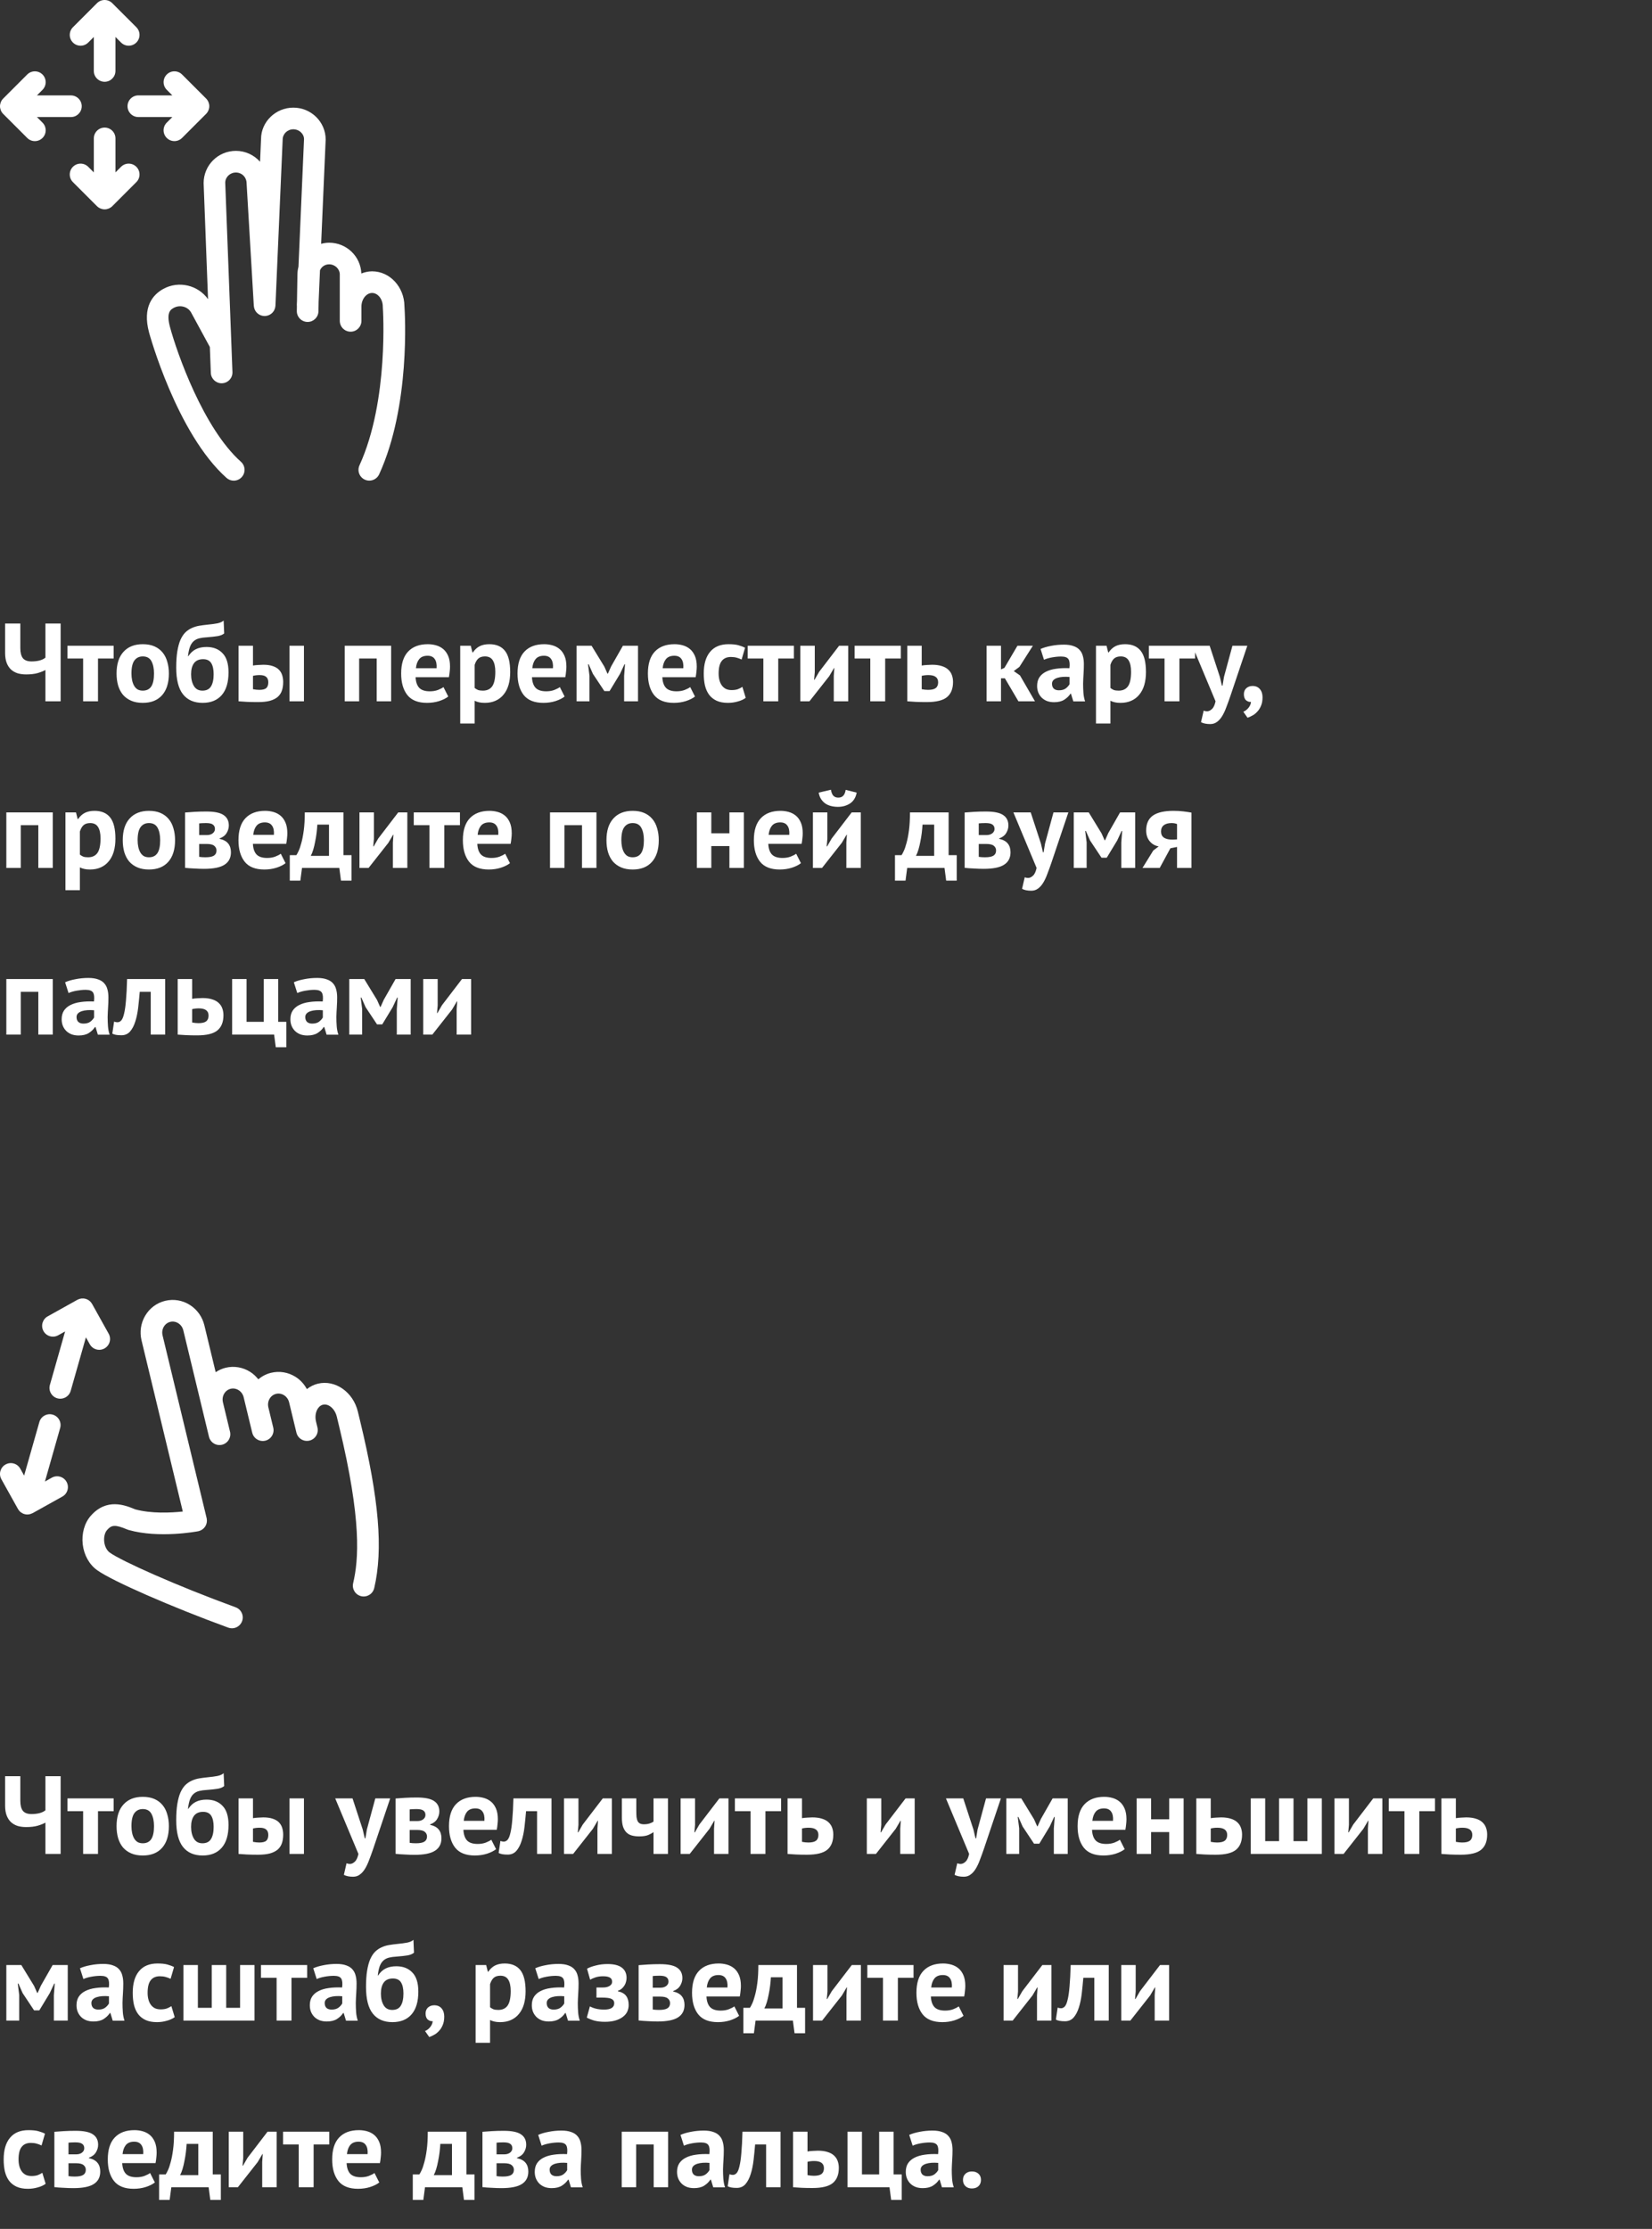<svg width="238" height="321" viewBox="0 0 238 321" fill="none" xmlns="http://www.w3.org/2000/svg">
<rect x="0" y="0" width="238" height="321" fill="#333333" stroke="none"/>
<path d="M2.928 89.8V93.352C2.928 93.992 3.051 94.472 3.296 94.792C3.552 95.101 3.968 95.256 4.544 95.256C4.949 95.256 5.328 95.213 5.68 95.128C6.043 95.032 6.331 94.893 6.544 94.712V89.8H8.736V101H6.544V96.488C6.267 96.648 5.893 96.797 5.424 96.936C4.965 97.064 4.416 97.128 3.776 97.128C3.328 97.128 2.917 97.075 2.544 96.968C2.181 96.851 1.861 96.669 1.584 96.424C1.317 96.168 1.109 95.848 0.96 95.464C0.811 95.069 0.736 94.595 0.736 94.04V89.8H2.928ZM16.375 94.84H14.119V101H11.975V94.84H9.719V93H16.375V94.84ZM16.794 97C16.794 95.645 17.124 94.605 17.786 93.88C18.447 93.144 19.375 92.776 20.57 92.776C21.21 92.776 21.764 92.877 22.234 93.08C22.703 93.283 23.092 93.571 23.402 93.944C23.711 94.307 23.94 94.749 24.09 95.272C24.25 95.795 24.33 96.371 24.33 97C24.33 98.355 23.999 99.4 23.338 100.136C22.687 100.861 21.764 101.224 20.57 101.224C19.93 101.224 19.375 101.123 18.906 100.92C18.436 100.717 18.042 100.435 17.722 100.072C17.412 99.699 17.178 99.251 17.018 98.728C16.868 98.205 16.794 97.629 16.794 97ZM18.938 97C18.938 97.352 18.97 97.677 19.034 97.976C19.098 98.275 19.194 98.536 19.322 98.76C19.45 98.984 19.615 99.16 19.818 99.288C20.031 99.405 20.282 99.464 20.57 99.464C21.114 99.464 21.519 99.267 21.786 98.872C22.052 98.477 22.186 97.853 22.186 97C22.186 96.264 22.063 95.672 21.818 95.224C21.572 94.765 21.156 94.536 20.57 94.536C20.058 94.536 19.658 94.728 19.37 95.112C19.082 95.496 18.938 96.125 18.938 97ZM27.131 94.504C27.441 94.035 27.803 93.699 28.219 93.496C28.646 93.283 29.158 93.176 29.755 93.176C30.726 93.176 31.494 93.475 32.059 94.072C32.635 94.659 32.923 95.576 32.923 96.824C32.923 98.264 32.598 99.357 31.947 100.104C31.297 100.851 30.379 101.224 29.195 101.224C27.958 101.224 27.014 100.813 26.363 99.992C25.713 99.171 25.387 97.891 25.387 96.152C25.387 95.235 25.441 94.451 25.547 93.8C25.654 93.149 25.803 92.6 25.995 92.152C26.198 91.704 26.433 91.347 26.699 91.08C26.977 90.813 27.281 90.605 27.611 90.456C27.953 90.296 28.315 90.184 28.699 90.12C29.083 90.056 29.489 90.003 29.915 89.96C30.47 89.907 30.945 89.843 31.339 89.768C31.734 89.683 32.027 89.549 32.219 89.368L32.299 91.224C32.086 91.405 31.782 91.533 31.387 91.608C30.993 91.672 30.459 91.731 29.787 91.784C29.382 91.805 29.025 91.853 28.715 91.928C28.406 92.003 28.139 92.136 27.915 92.328C27.691 92.52 27.51 92.792 27.371 93.144C27.243 93.485 27.147 93.939 27.083 94.504H27.131ZM27.531 97.096C27.531 97.779 27.665 98.344 27.931 98.792C28.198 99.24 28.609 99.464 29.163 99.464C29.739 99.464 30.15 99.261 30.395 98.856C30.651 98.451 30.779 97.864 30.779 97.096C30.779 96.403 30.662 95.869 30.427 95.496C30.193 95.123 29.803 94.936 29.259 94.936C28.673 94.936 28.235 95.128 27.947 95.512C27.67 95.896 27.531 96.424 27.531 97.096ZM36.445 99.256C36.765 99.32 37.069 99.352 37.357 99.352C37.837 99.352 38.173 99.267 38.365 99.096C38.557 98.915 38.653 98.637 38.653 98.264C38.653 97.923 38.557 97.667 38.365 97.496C38.173 97.315 37.853 97.224 37.405 97.224C37.053 97.224 36.733 97.261 36.445 97.336V99.256ZM36.445 95.848C36.701 95.805 36.957 95.779 37.213 95.768C37.48 95.747 37.72 95.736 37.933 95.736C38.477 95.736 38.931 95.8 39.293 95.928C39.656 96.045 39.949 96.216 40.173 96.44C40.397 96.664 40.557 96.931 40.653 97.24C40.749 97.539 40.797 97.864 40.797 98.216C40.797 98.696 40.733 99.117 40.605 99.48C40.477 99.843 40.269 100.147 39.981 100.392C39.693 100.627 39.32 100.808 38.861 100.936C38.403 101.053 37.837 101.112 37.165 101.112C36.557 101.112 36.029 101.101 35.581 101.08C35.144 101.059 34.739 101.032 34.365 101V93H36.445V95.848ZM41.709 93H43.789V101H41.709V93ZM54.27 94.84H51.742V101H49.662V93H56.35V101H54.27V94.84ZM64.578 100.312C64.258 100.568 63.82 100.787 63.266 100.968C62.722 101.139 62.14 101.224 61.522 101.224C60.231 101.224 59.287 100.851 58.69 100.104C58.092 99.347 57.794 98.312 57.794 97C57.794 95.592 58.13 94.536 58.802 93.832C59.474 93.128 60.418 92.776 61.634 92.776C62.039 92.776 62.434 92.829 62.818 92.936C63.202 93.043 63.543 93.219 63.842 93.464C64.14 93.709 64.38 94.04 64.562 94.456C64.743 94.872 64.834 95.389 64.834 96.008C64.834 96.232 64.818 96.472 64.786 96.728C64.764 96.984 64.727 97.251 64.674 97.528H59.874C59.906 98.2 60.076 98.707 60.386 99.048C60.706 99.389 61.218 99.56 61.922 99.56C62.359 99.56 62.748 99.496 63.09 99.368C63.442 99.229 63.708 99.091 63.89 98.952L64.578 100.312ZM61.602 94.44C61.058 94.44 60.652 94.605 60.386 94.936C60.13 95.256 59.975 95.688 59.922 96.232H62.898C62.94 95.656 62.85 95.213 62.626 94.904C62.412 94.595 62.071 94.44 61.602 94.44ZM66.303 93H67.823L68.063 93.96H68.127C68.404 93.555 68.729 93.256 69.103 93.064C69.487 92.872 69.951 92.776 70.495 92.776C71.497 92.776 72.249 93.096 72.751 93.736C73.252 94.365 73.503 95.384 73.503 96.792C73.503 97.475 73.423 98.093 73.263 98.648C73.103 99.192 72.863 99.656 72.543 100.04C72.233 100.424 71.849 100.717 71.391 100.92C70.943 101.123 70.425 101.224 69.839 101.224C69.508 101.224 69.236 101.197 69.023 101.144C68.809 101.101 68.596 101.027 68.383 100.92V104.2H66.303V93ZM69.871 94.536C69.465 94.536 69.145 94.637 68.911 94.84C68.687 95.043 68.511 95.347 68.383 95.752V99.08C68.532 99.197 68.692 99.293 68.863 99.368C69.044 99.432 69.279 99.464 69.567 99.464C70.164 99.464 70.612 99.256 70.911 98.84C71.209 98.413 71.359 97.715 71.359 96.744C71.359 96.04 71.241 95.496 71.007 95.112C70.772 94.728 70.393 94.536 69.871 94.536ZM81.343 100.312C81.023 100.568 80.586 100.787 80.031 100.968C79.487 101.139 78.906 101.224 78.287 101.224C76.997 101.224 76.053 100.851 75.455 100.104C74.858 99.347 74.559 98.312 74.559 97C74.559 95.592 74.895 94.536 75.567 93.832C76.239 93.128 77.183 92.776 78.399 92.776C78.805 92.776 79.199 92.829 79.583 92.936C79.967 93.043 80.309 93.219 80.607 93.464C80.906 93.709 81.146 94.04 81.327 94.456C81.509 94.872 81.599 95.389 81.599 96.008C81.599 96.232 81.583 96.472 81.551 96.728C81.53 96.984 81.493 97.251 81.439 97.528H76.639C76.671 98.2 76.842 98.707 77.151 99.048C77.471 99.389 77.983 99.56 78.687 99.56C79.125 99.56 79.514 99.496 79.855 99.368C80.207 99.229 80.474 99.091 80.655 98.952L81.343 100.312ZM78.367 94.44C77.823 94.44 77.418 94.605 77.151 94.936C76.895 95.256 76.741 95.688 76.687 96.232H79.663C79.706 95.656 79.615 95.213 79.391 94.904C79.178 94.595 78.837 94.44 78.367 94.44ZM89.916 97.336L90.044 95.672H89.964L89.324 97.048L87.82 99.528H87.068L85.42 97.048L84.812 95.672H84.716L84.924 97.32V101H83.068V93H85.228L87.068 96.008L87.516 97.016H87.58L88.044 95.976L89.74 93H91.916V101H89.916V97.336ZM100.125 100.312C99.805 100.568 99.367 100.787 98.812 100.968C98.269 101.139 97.687 101.224 97.069 101.224C95.778 101.224 94.834 100.851 94.237 100.104C93.639 99.347 93.341 98.312 93.341 97C93.341 95.592 93.677 94.536 94.349 93.832C95.02 93.128 95.965 92.776 97.18 92.776C97.586 92.776 97.981 92.829 98.365 92.936C98.749 93.043 99.09 93.219 99.388 93.464C99.687 93.709 99.927 94.04 100.109 94.456C100.29 94.872 100.381 95.389 100.381 96.008C100.381 96.232 100.365 96.472 100.333 96.728C100.311 96.984 100.274 97.251 100.221 97.528H95.421C95.453 98.2 95.623 98.707 95.933 99.048C96.252 99.389 96.764 99.56 97.469 99.56C97.906 99.56 98.295 99.496 98.636 99.368C98.989 99.229 99.255 99.091 99.436 98.952L100.125 100.312ZM97.148 94.44C96.605 94.44 96.199 94.605 95.933 94.936C95.677 95.256 95.522 95.688 95.469 96.232H98.445C98.487 95.656 98.397 95.213 98.172 94.904C97.959 94.595 97.618 94.44 97.148 94.44ZM107.435 100.504C107.115 100.739 106.726 100.915 106.267 101.032C105.819 101.16 105.355 101.224 104.875 101.224C104.235 101.224 103.691 101.123 103.243 100.92C102.806 100.717 102.449 100.435 102.171 100.072C101.894 99.699 101.691 99.251 101.563 98.728C101.446 98.205 101.387 97.629 101.387 97C101.387 95.645 101.691 94.605 102.299 93.88C102.907 93.144 103.793 92.776 104.955 92.776C105.542 92.776 106.011 92.824 106.363 92.92C106.726 93.016 107.051 93.139 107.339 93.288L106.843 94.984C106.598 94.867 106.353 94.776 106.107 94.712C105.873 94.648 105.601 94.616 105.291 94.616C104.715 94.616 104.278 94.808 103.979 95.192C103.681 95.565 103.531 96.168 103.531 97C103.531 97.341 103.569 97.656 103.643 97.944C103.718 98.232 103.83 98.483 103.979 98.696C104.129 98.909 104.321 99.08 104.555 99.208C104.801 99.325 105.083 99.384 105.403 99.384C105.755 99.384 106.054 99.341 106.299 99.256C106.545 99.16 106.763 99.048 106.955 98.92L107.435 100.504ZM114.375 94.84H112.119V101H109.975V94.84H107.719V93H114.375V94.84ZM120.119 97.352L120.199 96.216H120.151L119.463 97.384L116.615 101H115.303V93H117.383V96.808L117.287 97.896H117.351L118.007 96.76L120.887 93H122.199V101H120.119V97.352ZM129.781 94.84H127.525V101H125.381V94.84H123.125V93H129.781V94.84ZM132.789 99.256C133.109 99.32 133.413 99.352 133.701 99.352C134.213 99.352 134.581 99.267 134.805 99.096C135.04 98.915 135.157 98.637 135.157 98.264C135.157 97.571 134.688 97.224 133.749 97.224C133.397 97.224 133.077 97.261 132.789 97.336V99.256ZM132.789 95.848C133.045 95.805 133.301 95.779 133.557 95.768C133.824 95.747 134.064 95.736 134.277 95.736C134.832 95.736 135.301 95.8 135.685 95.928C136.069 96.045 136.378 96.216 136.613 96.44C136.858 96.664 137.034 96.931 137.141 97.24C137.248 97.539 137.301 97.864 137.301 98.216C137.301 99.187 137.013 99.912 136.437 100.392C135.861 100.872 134.885 101.112 133.509 101.112C132.901 101.112 132.373 101.101 131.925 101.08C131.488 101.059 131.082 101.032 130.709 101V93H132.789V95.848ZM144.771 97.688H144.211V101H142.131V93H144.211V96.408L144.707 96.184L146.579 93H148.803L146.867 96.04L146.051 96.648L146.947 97.272L149.107 101H146.723L144.771 97.688ZM149.911 93.464C150.338 93.272 150.844 93.123 151.431 93.016C152.018 92.899 152.631 92.84 153.271 92.84C153.826 92.84 154.29 92.909 154.663 93.048C155.036 93.176 155.33 93.363 155.543 93.608C155.767 93.853 155.922 94.147 156.007 94.488C156.103 94.829 156.151 95.213 156.151 95.64C156.151 96.109 156.135 96.584 156.103 97.064C156.071 97.533 156.05 97.997 156.039 98.456C156.039 98.915 156.055 99.363 156.087 99.8C156.119 100.227 156.199 100.632 156.327 101.016H154.631L154.295 99.912H154.215C154.002 100.243 153.703 100.531 153.319 100.776C152.946 101.011 152.46 101.128 151.863 101.128C151.49 101.128 151.154 101.075 150.855 100.968C150.556 100.851 150.3 100.691 150.087 100.488C149.874 100.275 149.708 100.029 149.591 99.752C149.474 99.464 149.415 99.144 149.415 98.792C149.415 98.301 149.522 97.891 149.735 97.56C149.959 97.219 150.274 96.947 150.679 96.744C151.095 96.531 151.586 96.387 152.151 96.312C152.727 96.227 153.367 96.2 154.071 96.232C154.146 95.635 154.103 95.208 153.943 94.952C153.783 94.685 153.426 94.552 152.871 94.552C152.455 94.552 152.012 94.595 151.543 94.68C151.084 94.765 150.706 94.877 150.407 95.016L149.911 93.464ZM152.551 99.416C152.967 99.416 153.298 99.325 153.543 99.144C153.788 98.952 153.97 98.749 154.087 98.536V97.496C153.756 97.464 153.436 97.459 153.127 97.48C152.828 97.501 152.562 97.549 152.327 97.624C152.092 97.699 151.906 97.805 151.767 97.944C151.628 98.083 151.559 98.259 151.559 98.472C151.559 98.771 151.644 99.005 151.815 99.176C151.996 99.336 152.242 99.416 152.551 99.416ZM157.896 93H159.416L159.656 93.96H159.72C159.998 93.555 160.323 93.256 160.696 93.064C161.08 92.872 161.544 92.776 162.088 92.776C163.091 92.776 163.843 93.096 164.344 93.736C164.846 94.365 165.096 95.384 165.096 96.792C165.096 97.475 165.016 98.093 164.856 98.648C164.696 99.192 164.456 99.656 164.136 100.04C163.827 100.424 163.443 100.717 162.984 100.92C162.536 101.123 162.019 101.224 161.432 101.224C161.102 101.224 160.83 101.197 160.616 101.144C160.403 101.101 160.19 101.027 159.976 100.92V104.2H157.896V93ZM161.464 94.536C161.059 94.536 160.739 94.637 160.504 94.84C160.28 95.043 160.104 95.347 159.976 95.752V99.08C160.126 99.197 160.286 99.293 160.456 99.368C160.638 99.432 160.872 99.464 161.16 99.464C161.758 99.464 162.206 99.256 162.504 98.84C162.803 98.413 162.952 97.715 162.952 96.744C162.952 96.04 162.835 95.496 162.6 95.112C162.366 94.728 161.987 94.536 161.464 94.536ZM172.172 94.84H169.916V101H167.772V94.84H165.516V93H172.172V94.84ZM175.746 97.496L176.034 98.744H176.13L176.338 97.48L177.554 93H179.698L177.266 100.216C177.063 100.813 176.866 101.357 176.674 101.848C176.493 102.349 176.29 102.781 176.066 103.144C175.842 103.507 175.591 103.784 175.314 103.976C175.047 104.179 174.727 104.28 174.354 104.28C173.799 104.28 173.357 104.189 173.026 104.008L173.41 102.344C173.57 102.408 173.73 102.44 173.89 102.44C174.135 102.44 174.37 102.333 174.594 102.12C174.829 101.917 175.005 101.544 175.122 101L171.778 93H174.274L175.746 97.496ZM179.203 99.976C179.203 99.613 179.321 99.325 179.555 99.112C179.801 98.899 180.099 98.792 180.451 98.792C180.899 98.792 181.251 98.941 181.507 99.24C181.763 99.539 181.891 99.933 181.891 100.424C181.891 100.904 181.817 101.315 181.667 101.656C181.518 102.008 181.331 102.296 181.107 102.52C180.894 102.755 180.659 102.936 180.403 103.064C180.158 103.203 179.934 103.304 179.731 103.368L179.123 102.504C179.411 102.387 179.662 102.195 179.875 101.928C180.089 101.661 180.206 101.379 180.227 101.08C179.982 101.112 179.747 101.037 179.523 100.856C179.31 100.675 179.203 100.381 179.203 99.976ZM5.52 118.84H2.992V125H0.912V117H7.6V125H5.52V118.84ZM9.428 117H10.948L11.188 117.96H11.252C11.529 117.555 11.854 117.256 12.228 117.064C12.612 116.872 13.076 116.776 13.62 116.776C14.622 116.776 15.374 117.096 15.876 117.736C16.377 118.365 16.628 119.384 16.628 120.792C16.628 121.475 16.548 122.093 16.388 122.648C16.228 123.192 15.988 123.656 15.668 124.04C15.358 124.424 14.974 124.717 14.516 124.92C14.068 125.123 13.55 125.224 12.964 125.224C12.633 125.224 12.361 125.197 12.148 125.144C11.934 125.101 11.721 125.027 11.508 124.92V128.2H9.428V117ZM12.996 118.536C12.59 118.536 12.27 118.637 12.036 118.84C11.812 119.043 11.636 119.347 11.508 119.752V123.08C11.657 123.197 11.817 123.293 11.988 123.368C12.169 123.432 12.404 123.464 12.692 123.464C13.289 123.464 13.737 123.256 14.036 122.84C14.334 122.413 14.484 121.715 14.484 120.744C14.484 120.04 14.366 119.496 14.132 119.112C13.897 118.728 13.518 118.536 12.996 118.536ZM17.684 121C17.684 119.645 18.015 118.605 18.676 117.88C19.338 117.144 20.266 116.776 21.46 116.776C22.1 116.776 22.655 116.877 23.124 117.08C23.594 117.283 23.983 117.571 24.292 117.944C24.602 118.307 24.831 118.749 24.98 119.272C25.14 119.795 25.22 120.371 25.22 121C25.22 122.355 24.89 123.4 24.228 124.136C23.578 124.861 22.655 125.224 21.46 125.224C20.82 125.224 20.266 125.123 19.796 124.92C19.327 124.717 18.932 124.435 18.612 124.072C18.303 123.699 18.068 123.251 17.908 122.728C17.759 122.205 17.684 121.629 17.684 121ZM19.828 121C19.828 121.352 19.86 121.677 19.924 121.976C19.988 122.275 20.084 122.536 20.212 122.76C20.34 122.984 20.506 123.16 20.708 123.288C20.922 123.405 21.172 123.464 21.46 123.464C22.004 123.464 22.41 123.267 22.676 122.872C22.943 122.477 23.076 121.853 23.076 121C23.076 120.264 22.954 119.672 22.708 119.224C22.463 118.765 22.047 118.536 21.46 118.536C20.948 118.536 20.548 118.728 20.26 119.112C19.972 119.496 19.828 120.125 19.828 121ZM26.662 117.016C27.035 116.984 27.483 116.952 28.006 116.92C28.539 116.888 29.11 116.872 29.718 116.872C30.891 116.872 31.723 117.043 32.214 117.384C32.715 117.715 32.966 118.216 32.966 118.888C32.966 119.261 32.859 119.624 32.646 119.976C32.433 120.328 32.097 120.584 31.638 120.744V120.808C32.214 120.936 32.63 121.165 32.886 121.496C33.142 121.816 33.27 122.232 33.27 122.744C33.27 123.544 32.961 124.141 32.342 124.536C31.734 124.931 30.753 125.128 29.398 125.128C28.95 125.128 28.475 125.112 27.974 125.08C27.473 125.059 27.035 125.027 26.662 124.984V117.016ZM28.694 123.4C28.843 123.421 28.982 123.437 29.11 123.448C29.238 123.459 29.398 123.464 29.59 123.464C30.166 123.464 30.577 123.384 30.822 123.224C31.067 123.064 31.19 122.819 31.19 122.488C31.19 122.211 31.083 121.987 30.87 121.816C30.667 121.635 30.299 121.544 29.766 121.544H28.694V123.4ZM29.798 120.264C30.139 120.264 30.417 120.184 30.63 120.024C30.854 119.853 30.966 119.64 30.966 119.384C30.966 119.107 30.87 118.899 30.678 118.76C30.497 118.611 30.161 118.536 29.67 118.536C29.425 118.536 29.227 118.541 29.078 118.552C28.939 118.563 28.811 118.573 28.694 118.584V120.264H29.798ZM41.14 124.312C40.82 124.568 40.383 124.787 39.828 124.968C39.284 125.139 38.703 125.224 38.084 125.224C36.794 125.224 35.849 124.851 35.252 124.104C34.655 123.347 34.356 122.312 34.356 121C34.356 119.592 34.692 118.536 35.364 117.832C36.036 117.128 36.98 116.776 38.196 116.776C38.602 116.776 38.996 116.829 39.38 116.936C39.764 117.043 40.105 117.219 40.404 117.464C40.703 117.709 40.943 118.04 41.124 118.456C41.306 118.872 41.396 119.389 41.396 120.008C41.396 120.232 41.38 120.472 41.348 120.728C41.327 120.984 41.289 121.251 41.236 121.528H36.436C36.468 122.2 36.639 122.707 36.948 123.048C37.268 123.389 37.78 123.56 38.484 123.56C38.922 123.56 39.311 123.496 39.652 123.368C40.004 123.229 40.271 123.091 40.452 122.952L41.14 124.312ZM38.164 118.44C37.62 118.44 37.215 118.605 36.948 118.936C36.692 119.256 36.538 119.688 36.484 120.232H39.46C39.503 119.656 39.412 119.213 39.188 118.904C38.975 118.595 38.633 118.44 38.164 118.44ZM50.645 126.824H49.125L48.885 125H43.509L43.269 126.824H41.749V123.16H42.693C42.779 123.043 42.885 122.845 43.013 122.568C43.152 122.28 43.285 121.891 43.413 121.4C43.552 120.909 43.669 120.301 43.765 119.576C43.861 118.851 43.909 117.992 43.909 117H49.477V123.16H50.645V126.824ZM47.397 123.256V118.76H45.717C45.696 119.144 45.659 119.555 45.605 119.992C45.552 120.419 45.483 120.835 45.397 121.24C45.323 121.645 45.232 122.024 45.125 122.376C45.019 122.728 44.901 123.021 44.773 123.256H47.397ZM56.603 121.352L56.683 120.216H56.635L55.947 121.384L53.099 125H51.787V117H53.867V120.808L53.771 121.896H53.835L54.491 120.76L57.371 117H58.683V125H56.603V121.352ZM66.266 118.84H64.01V125H61.866V118.84H59.61V117H66.266V118.84ZM73.468 124.312C73.148 124.568 72.711 124.787 72.156 124.968C71.612 125.139 71.031 125.224 70.412 125.224C69.122 125.224 68.178 124.851 67.58 124.104C66.983 123.347 66.684 122.312 66.684 121C66.684 119.592 67.02 118.536 67.692 117.832C68.364 117.128 69.308 116.776 70.524 116.776C70.93 116.776 71.324 116.829 71.708 116.936C72.092 117.043 72.434 117.219 72.732 117.464C73.031 117.709 73.271 118.04 73.452 118.456C73.634 118.872 73.724 119.389 73.724 120.008C73.724 120.232 73.708 120.472 73.676 120.728C73.655 120.984 73.618 121.251 73.564 121.528H68.764C68.796 122.2 68.967 122.707 69.276 123.048C69.596 123.389 70.108 123.56 70.812 123.56C71.25 123.56 71.639 123.496 71.98 123.368C72.332 123.229 72.599 123.091 72.78 122.952L73.468 124.312ZM70.492 118.44C69.948 118.44 69.543 118.605 69.276 118.936C69.02 119.256 68.866 119.688 68.812 120.232H71.788C71.831 119.656 71.74 119.213 71.516 118.904C71.303 118.595 70.962 118.44 70.492 118.44ZM83.848 118.84H81.32V125H79.24V117H85.928V125H83.848V118.84ZM87.372 121C87.372 119.645 87.702 118.605 88.364 117.88C89.025 117.144 89.953 116.776 91.148 116.776C91.788 116.776 92.342 116.877 92.812 117.08C93.281 117.283 93.67 117.571 93.98 117.944C94.289 118.307 94.518 118.749 94.668 119.272C94.828 119.795 94.908 120.371 94.908 121C94.908 122.355 94.577 123.4 93.916 124.136C93.265 124.861 92.342 125.224 91.148 125.224C90.508 125.224 89.953 125.123 89.484 124.92C89.014 124.717 88.62 124.435 88.3 124.072C87.99 123.699 87.756 123.251 87.596 122.728C87.446 122.205 87.372 121.629 87.372 121ZM89.516 121C89.516 121.352 89.548 121.677 89.612 121.976C89.676 122.275 89.772 122.536 89.9 122.76C90.028 122.984 90.193 123.16 90.396 123.288C90.609 123.405 90.86 123.464 91.148 123.464C91.692 123.464 92.097 123.267 92.364 122.872C92.63 122.477 92.764 121.853 92.764 121C92.764 120.264 92.641 119.672 92.396 119.224C92.15 118.765 91.734 118.536 91.148 118.536C90.636 118.536 90.236 118.728 89.948 119.112C89.66 119.496 89.516 120.125 89.516 121ZM105.084 121.848H102.476V125H100.396V117H102.476V120.008H105.084V117H107.164V125H105.084V121.848ZM115.39 124.312C115.07 124.568 114.633 124.787 114.078 124.968C113.534 125.139 112.953 125.224 112.334 125.224C111.043 125.224 110.099 124.851 109.502 124.104C108.905 123.347 108.606 122.312 108.606 121C108.606 119.592 108.942 118.536 109.614 117.832C110.286 117.128 111.23 116.776 112.446 116.776C112.851 116.776 113.246 116.829 113.63 116.936C114.014 117.043 114.355 117.219 114.654 117.464C114.953 117.709 115.193 118.04 115.374 118.456C115.555 118.872 115.646 119.389 115.646 120.008C115.646 120.232 115.63 120.472 115.598 120.728C115.577 120.984 115.539 121.251 115.486 121.528H110.686C110.718 122.2 110.889 122.707 111.198 123.048C111.518 123.389 112.03 123.56 112.734 123.56C113.171 123.56 113.561 123.496 113.902 123.368C114.254 123.229 114.521 123.091 114.702 122.952L115.39 124.312ZM112.414 118.44C111.87 118.44 111.465 118.605 111.198 118.936C110.942 119.256 110.787 119.688 110.734 120.232H113.71C113.753 119.656 113.662 119.213 113.438 118.904C113.225 118.595 112.883 118.44 112.414 118.44ZM121.931 121.352L122.011 120.216H121.963L121.275 121.384L118.427 125H117.115V117H119.195V120.808L119.099 121.896H119.163L119.819 120.76L122.699 117H124.011V125H121.931V121.352ZM119.707 113.736C119.782 114.152 119.904 114.445 120.075 114.616C120.256 114.787 120.486 114.872 120.763 114.872C121.062 114.872 121.296 114.787 121.467 114.616C121.648 114.445 121.771 114.157 121.835 113.752L123.419 114.152C123.291 114.845 122.976 115.363 122.475 115.704C121.974 116.035 121.387 116.2 120.715 116.2C120.384 116.2 120.064 116.163 119.755 116.088C119.446 116.013 119.168 115.896 118.923 115.736C118.678 115.565 118.47 115.352 118.299 115.096C118.128 114.84 118.011 114.525 117.947 114.152L119.707 113.736ZM137.833 126.824H136.313L136.073 125H130.697L130.457 126.824H128.937V123.16H129.881C129.966 123.043 130.073 122.845 130.201 122.568C130.339 122.28 130.473 121.891 130.601 121.4C130.739 120.909 130.857 120.301 130.953 119.576C131.049 118.851 131.097 117.992 131.097 117H136.665V123.16H137.833V126.824ZM134.585 123.256V118.76H132.905C132.883 119.144 132.846 119.555 132.793 119.992C132.739 120.419 132.67 120.835 132.585 121.24C132.51 121.645 132.419 122.024 132.313 122.376C132.206 122.728 132.089 123.021 131.961 123.256H134.585ZM138.975 117.016C139.348 116.984 139.796 116.952 140.319 116.92C140.852 116.888 141.423 116.872 142.031 116.872C143.204 116.872 144.036 117.043 144.527 117.384C145.028 117.715 145.279 118.216 145.279 118.888C145.279 119.261 145.172 119.624 144.959 119.976C144.745 120.328 144.409 120.584 143.951 120.744V120.808C144.527 120.936 144.943 121.165 145.199 121.496C145.455 121.816 145.583 122.232 145.583 122.744C145.583 123.544 145.273 124.141 144.655 124.536C144.047 124.931 143.065 125.128 141.711 125.128C141.263 125.128 140.788 125.112 140.287 125.08C139.785 125.059 139.348 125.027 138.975 124.984V117.016ZM141.007 123.4C141.156 123.421 141.295 123.437 141.423 123.448C141.551 123.459 141.711 123.464 141.903 123.464C142.479 123.464 142.889 123.384 143.135 123.224C143.38 123.064 143.503 122.819 143.503 122.488C143.503 122.211 143.396 121.987 143.183 121.816C142.98 121.635 142.612 121.544 142.079 121.544H141.007V123.4ZM142.111 120.264C142.452 120.264 142.729 120.184 142.943 120.024C143.167 119.853 143.279 119.64 143.279 119.384C143.279 119.107 143.183 118.899 142.991 118.76C142.809 118.611 142.473 118.536 141.983 118.536C141.737 118.536 141.54 118.541 141.391 118.552C141.252 118.563 141.124 118.573 141.007 118.584V120.264H142.111ZM149.965 121.496L150.253 122.744H150.349L150.557 121.48L151.773 117H153.917L151.485 124.216C151.282 124.813 151.085 125.357 150.893 125.848C150.711 126.349 150.509 126.781 150.285 127.144C150.061 127.507 149.81 127.784 149.533 127.976C149.266 128.179 148.946 128.28 148.573 128.28C148.018 128.28 147.575 128.189 147.245 128.008L147.629 126.344C147.789 126.408 147.949 126.44 148.109 126.44C148.354 126.44 148.589 126.333 148.813 126.12C149.047 125.917 149.223 125.544 149.341 125L145.997 117H148.493L149.965 121.496ZM161.541 121.336L161.669 119.672H161.589L160.949 121.048L159.445 123.528H158.693L157.045 121.048L156.437 119.672H156.341L156.549 121.32V125H154.693V117H156.853L158.693 120.008L159.141 121.016H159.205L159.669 119.976L161.365 117H163.541V125H161.541V121.336ZM169.574 121.976L168.614 122.168L167.078 125H164.598L166.15 122.488L166.934 121.896C166.411 121.811 165.979 121.565 165.638 121.16C165.296 120.744 165.126 120.227 165.126 119.608C165.126 118.637 165.446 117.923 166.086 117.464C166.736 117.005 167.728 116.776 169.062 116.776C169.574 116.776 170.048 116.803 170.486 116.856C170.934 116.909 171.323 116.968 171.654 117.032V125H169.574V121.976ZM169.574 120.888V118.68C169.456 118.627 169.328 118.589 169.19 118.568C169.051 118.547 168.918 118.536 168.79 118.536C168.31 118.536 167.936 118.637 167.67 118.84C167.403 119.043 167.27 119.347 167.27 119.752C167.27 120.157 167.414 120.456 167.702 120.648C168 120.84 168.432 120.931 168.998 120.92L169.574 120.888ZM5.52 142.84H2.992V149H0.912V141H7.6V149H5.52V142.84ZM9.38 141.464C9.806 141.272 10.313 141.123 10.9 141.016C11.486 140.899 12.1 140.84 12.74 140.84C13.294 140.84 13.758 140.909 14.132 141.048C14.505 141.176 14.798 141.363 15.012 141.608C15.236 141.853 15.39 142.147 15.476 142.488C15.572 142.829 15.62 143.213 15.62 143.64C15.62 144.109 15.604 144.584 15.572 145.064C15.54 145.533 15.518 145.997 15.508 146.456C15.508 146.915 15.524 147.363 15.556 147.8C15.588 148.227 15.668 148.632 15.796 149.016H14.1L13.764 147.912H13.684C13.47 148.243 13.172 148.531 12.788 148.776C12.414 149.011 11.929 149.128 11.332 149.128C10.958 149.128 10.622 149.075 10.324 148.968C10.025 148.851 9.769 148.691 9.556 148.488C9.342 148.275 9.177 148.029 9.06 147.752C8.942 147.464 8.884 147.144 8.884 146.792C8.884 146.301 8.99 145.891 9.204 145.56C9.428 145.219 9.742 144.947 10.148 144.744C10.564 144.531 11.054 144.387 11.62 144.312C12.196 144.227 12.836 144.2 13.54 144.232C13.614 143.635 13.572 143.208 13.412 142.952C13.252 142.685 12.894 142.552 12.34 142.552C11.924 142.552 11.481 142.595 11.012 142.68C10.553 142.765 10.174 142.877 9.876 143.016L9.38 141.464ZM12.02 147.416C12.436 147.416 12.766 147.325 13.012 147.144C13.257 146.952 13.438 146.749 13.556 146.536V145.496C13.225 145.464 12.905 145.459 12.596 145.48C12.297 145.501 12.03 145.549 11.796 145.624C11.561 145.699 11.374 145.805 11.236 145.944C11.097 146.083 11.028 146.259 11.028 146.472C11.028 146.771 11.113 147.005 11.284 147.176C11.465 147.336 11.71 147.416 12.02 147.416ZM21.717 142.84H20.133C20.069 143.597 19.994 144.349 19.909 145.096C19.824 145.843 19.685 146.515 19.493 147.112C19.312 147.699 19.061 148.179 18.741 148.552C18.421 148.915 18.005 149.096 17.493 149.096C16.875 149.096 16.437 149.016 16.181 148.856L16.437 147.128C16.608 147.192 16.768 147.224 16.917 147.224C17.131 147.224 17.317 147.133 17.477 146.952C17.637 146.771 17.77 146.445 17.877 145.976C17.994 145.507 18.085 144.872 18.149 144.072C18.224 143.261 18.277 142.237 18.309 141H23.797V149H21.717V142.84ZM27.68 147.256C28 147.32 28.303 147.352 28.591 147.352C29.104 147.352 29.471 147.267 29.695 147.096C29.93 146.915 30.047 146.637 30.047 146.264C30.047 145.571 29.578 145.224 28.64 145.224C28.288 145.224 27.968 145.261 27.68 145.336V147.256ZM27.68 143.848C27.936 143.805 28.192 143.779 28.448 143.768C28.714 143.747 28.954 143.736 29.168 143.736C29.722 143.736 30.192 143.8 30.576 143.928C30.959 144.045 31.269 144.216 31.503 144.44C31.749 144.664 31.925 144.931 32.032 145.24C32.138 145.539 32.191 145.864 32.191 146.216C32.191 147.187 31.904 147.912 31.328 148.392C30.752 148.872 29.776 149.112 28.399 149.112C27.791 149.112 27.264 149.101 26.816 149.08C26.378 149.059 25.973 149.032 25.599 149V141H27.68V143.848ZM41.251 150.824H39.731L39.491 149H33.443V141H35.523V147.16H38.003V141H40.083V147.16H41.251V150.824ZM42.333 141.464C42.759 141.272 43.266 141.123 43.853 141.016C44.439 140.899 45.053 140.84 45.693 140.84C46.247 140.84 46.711 140.909 47.085 141.048C47.458 141.176 47.751 141.363 47.965 141.608C48.189 141.853 48.343 142.147 48.429 142.488C48.525 142.829 48.573 143.213 48.573 143.64C48.573 144.109 48.557 144.584 48.525 145.064C48.493 145.533 48.471 145.997 48.461 146.456C48.461 146.915 48.477 147.363 48.509 147.8C48.541 148.227 48.621 148.632 48.749 149.016H47.053L46.717 147.912H46.637C46.423 148.243 46.125 148.531 45.741 148.776C45.367 149.011 44.882 149.128 44.285 149.128C43.911 149.128 43.575 149.075 43.277 148.968C42.978 148.851 42.722 148.691 42.509 148.488C42.295 148.275 42.13 148.029 42.013 147.752C41.895 147.464 41.837 147.144 41.837 146.792C41.837 146.301 41.943 145.891 42.157 145.56C42.381 145.219 42.695 144.947 43.101 144.744C43.517 144.531 44.007 144.387 44.573 144.312C45.149 144.227 45.789 144.2 46.493 144.232C46.567 143.635 46.525 143.208 46.365 142.952C46.205 142.685 45.847 142.552 45.293 142.552C44.877 142.552 44.434 142.595 43.965 142.68C43.506 142.765 43.127 142.877 42.829 143.016L42.333 141.464ZM44.973 147.416C45.389 147.416 45.719 147.325 45.965 147.144C46.21 146.952 46.391 146.749 46.509 146.536V145.496C46.178 145.464 45.858 145.459 45.549 145.48C45.25 145.501 44.983 145.549 44.749 145.624C44.514 145.699 44.327 145.805 44.189 145.944C44.05 146.083 43.981 146.259 43.981 146.472C43.981 146.771 44.066 147.005 44.237 147.176C44.418 147.336 44.663 147.416 44.973 147.416ZM57.166 145.336L57.294 143.672H57.214L56.574 145.048L55.07 147.528H54.318L52.67 145.048L52.062 143.672H51.966L52.174 145.32V149H50.318V141H52.478L54.318 144.008L54.766 145.016H54.83L55.294 143.976L56.99 141H59.166V149H57.166V145.336ZM65.79 145.352L65.871 144.216H65.823L65.135 145.384L62.286 149H60.974V141H63.054V144.808L62.959 145.896H63.023L63.678 144.76L66.558 141H67.871V149H65.79V145.352Z" fill="white"/>
<path d="M17.438 24.024L16.634 24.828V19.933C16.634 19.072 15.936 18.374 15.076 18.374C14.215 18.374 13.517 19.073 13.517 19.933V24.83L12.711 24.024C12.102 23.415 11.116 23.415 10.506 24.024C9.898 24.634 9.898 25.621 10.506 26.228L13.973 29.694C14.045 29.766 14.123 29.83 14.208 29.887C14.233 29.904 14.262 29.914 14.286 29.93C14.348 29.967 14.409 30.003 14.476 30.032C14.508 30.045 14.543 30.051 14.576 30.062C14.639 30.084 14.701 30.107 14.768 30.12C14.868 30.14 14.972 30.151 15.076 30.151C15.181 30.151 15.284 30.14 15.385 30.12C15.444 30.108 15.5 30.087 15.558 30.067C15.597 30.054 15.638 30.047 15.677 30.03C15.74 30.004 15.797 29.968 15.857 29.934C15.886 29.918 15.916 29.905 15.944 29.887C16.029 29.83 16.108 29.766 16.179 29.694L19.644 26.228C20.253 25.619 20.253 24.632 19.644 24.024C19.033 23.415 18.047 23.415 17.438 24.024L17.438 24.024Z" fill="white"/>
<path d="M12.712 6.127L13.515 5.323V10.218C13.515 11.079 14.214 11.777 15.074 11.777C15.935 11.777 16.633 11.078 16.633 10.218V5.321L17.439 6.126C17.743 6.431 18.142 6.583 18.541 6.583C18.94 6.583 19.339 6.431 19.644 6.126C20.253 5.517 20.253 4.53 19.644 3.923L16.177 0.457C15.895 0.174 15.505 0 15.074 0C14.644 0 14.255 0.174 13.972 0.457L10.507 3.923C9.899 4.532 9.899 5.519 10.507 6.126C11.117 6.736 12.102 6.736 12.712 6.126L12.712 6.127Z" fill="white"/>
<path d="M5.32 16.858H10.216C11.076 16.858 11.775 16.16 11.775 15.3C11.775 14.438 11.076 13.741 10.216 13.741H5.319L6.125 12.935C6.734 12.325 6.734 11.338 6.125 10.731C5.515 10.122 4.529 10.122 3.921 10.731L0.457 14.198C0.312 14.343 0.197 14.515 0.118 14.708C0.114 14.716 0.113 14.724 0.111 14.732C0.041 14.908 0 15.099 0 15.3C0 15.501 0.041 15.691 0.111 15.869C0.113 15.877 0.114 15.885 0.118 15.893C0.197 16.085 0.312 16.259 0.457 16.403L3.921 19.867C4.225 20.172 4.624 20.324 5.023 20.324C5.422 20.324 5.821 20.171 6.126 19.867C6.735 19.258 6.735 18.272 6.126 17.664L5.32 16.858Z" fill="white"/>
<path d="M24.827 13.738H19.932C19.072 13.738 18.373 14.437 18.373 15.297C18.373 16.158 19.072 16.856 19.932 16.856H24.829L24.024 17.662C23.414 18.271 23.414 19.257 24.024 19.865C24.328 20.169 24.727 20.322 25.126 20.322C25.525 20.322 25.924 20.169 26.229 19.865L29.696 16.398C29.767 16.326 29.831 16.247 29.888 16.163C29.904 16.14 29.914 16.114 29.928 16.09C29.965 16.026 30.004 15.963 30.032 15.895C30.046 15.864 30.051 15.83 30.062 15.799C30.084 15.736 30.109 15.672 30.122 15.604C30.142 15.504 30.153 15.4 30.153 15.297C30.153 15.192 30.142 15.09 30.122 14.988C30.109 14.927 30.087 14.87 30.068 14.811C30.056 14.774 30.048 14.733 30.033 14.696C30.006 14.631 29.97 14.572 29.934 14.512C29.918 14.485 29.907 14.456 29.889 14.43C29.832 14.345 29.768 14.266 29.697 14.194L26.23 10.729C25.62 10.12 24.634 10.12 24.026 10.729C23.417 11.339 23.417 12.326 24.026 12.933L24.827 13.738Z" fill="white"/>
<path d="M58.266 44.087C58.237 41.318 56.159 39.075 53.61 39.075C53.063 39.075 52.545 39.198 52.056 39.388C51.969 36.93 49.929 34.953 47.417 34.953C47.016 34.953 46.634 35.018 46.266 35.112L46.918 20.095C46.918 17.563 44.83 15.502 42.261 15.502C39.694 15.502 37.606 17.562 37.608 20.028L37.466 23.294C36.612 22.341 35.378 21.727 33.989 21.727C31.422 21.727 29.334 23.788 29.336 26.379L29.971 43.084C28.535 41.067 25.759 40.384 23.528 41.607C22.041 42.426 20.477 44.184 21.478 47.898C21.517 48.044 25.453 62.432 32.638 68.829C32.934 69.094 33.305 69.224 33.673 69.224C34.103 69.224 34.531 69.047 34.837 68.702C35.41 68.059 35.353 67.073 34.709 66.501C29.317 61.701 25.503 50.862 24.488 47.089C23.913 44.956 24.612 44.571 25.03 44.34C25.918 43.853 27.046 44.156 27.524 44.99L30.232 49.973L30.373 53.699C30.405 54.539 31.096 55.199 31.93 55.199C31.95 55.199 31.971 55.199 31.99 55.197C32.85 55.164 33.522 54.439 33.488 53.581L32.449 26.322C32.449 25.508 33.139 24.846 33.986 24.846C34.834 24.846 35.524 25.507 35.527 26.413L36.567 44.047C36.568 44.072 36.575 44.093 36.578 44.117C36.584 44.175 36.594 44.235 36.607 44.291C36.617 44.334 36.627 44.377 36.64 44.42C36.658 44.475 36.678 44.53 36.701 44.583C36.719 44.623 36.738 44.662 36.758 44.699C36.785 44.75 36.815 44.797 36.848 44.843C36.874 44.881 36.901 44.917 36.93 44.952C36.963 44.992 36.998 45.028 37.034 45.064C37.071 45.101 37.11 45.136 37.151 45.168C37.183 45.196 37.218 45.221 37.255 45.244C37.305 45.279 37.357 45.31 37.412 45.339C37.443 45.355 37.474 45.368 37.506 45.382C37.568 45.41 37.633 45.434 37.7 45.452C37.731 45.461 37.762 45.468 37.793 45.475C37.859 45.489 37.926 45.499 37.994 45.503C38.015 45.505 38.035 45.512 38.054 45.513C38.079 45.514 38.103 45.509 38.128 45.509C38.157 45.508 38.184 45.513 38.214 45.511C38.242 45.509 38.27 45.501 38.297 45.497C38.351 45.491 38.403 45.482 38.455 45.472C38.502 45.462 38.547 45.45 38.592 45.436C38.652 45.417 38.711 45.395 38.768 45.37C38.796 45.356 38.823 45.344 38.85 45.329C38.919 45.294 38.985 45.252 39.049 45.206C39.061 45.196 39.073 45.188 39.085 45.179C39.155 45.124 39.219 45.065 39.279 44.999C39.284 44.993 39.291 44.985 39.297 44.979C39.354 44.914 39.406 44.844 39.452 44.768C39.461 44.755 39.469 44.742 39.477 44.727C39.514 44.66 39.546 44.592 39.573 44.519C39.586 44.49 39.594 44.46 39.604 44.428C39.623 44.37 39.639 44.308 39.651 44.245C39.659 44.2 39.665 44.156 39.669 44.111C39.673 44.082 39.681 44.055 39.683 44.025L40.723 20.098C40.723 19.283 41.413 18.621 42.26 18.621C43.109 18.621 43.798 19.283 43.8 20.029L43.001 38.41C42.912 38.768 42.851 39.138 42.851 39.527L42.786 43.333L42.762 43.888C42.759 43.953 42.768 44.016 42.773 44.08L42.762 44.779C42.746 45.64 43.433 46.349 44.293 46.364H44.322C45.169 46.364 45.864 45.684 45.879 44.832L45.903 43.447L46.1 38.926C46.323 38.413 46.814 38.069 47.417 38.069C48.264 38.069 48.953 38.73 48.953 39.544V46.21C48.953 47.071 49.652 47.769 50.512 47.769C51.373 47.769 52.071 47.071 52.071 46.21V44.147C52.071 43.088 52.776 42.193 53.609 42.193C54.444 42.193 55.148 43.089 55.148 44.147C55.148 44.185 55.148 44.223 55.152 44.261C55.162 44.394 56.072 57.651 51.79 67.012C51.431 67.796 51.775 68.72 52.559 69.078C52.768 69.174 52.988 69.219 53.206 69.219C53.797 69.219 54.363 68.881 54.626 68.309C59.146 58.427 58.342 45.19 58.266 44.089L58.266 44.087Z" fill="white"/>
<path d="M2.928 255.8V259.352C2.928 259.992 3.051 260.472 3.296 260.792C3.552 261.101 3.968 261.256 4.544 261.256C4.949 261.256 5.328 261.213 5.68 261.128C6.043 261.032 6.331 260.893 6.544 260.712V255.8H8.736V267H6.544V262.488C6.267 262.648 5.893 262.797 5.424 262.936C4.965 263.064 4.416 263.128 3.776 263.128C3.328 263.128 2.917 263.075 2.544 262.968C2.181 262.851 1.861 262.669 1.584 262.424C1.317 262.168 1.109 261.848 0.96 261.464C0.811 261.069 0.736 260.595 0.736 260.04V255.8H2.928ZM16.375 260.84H14.119V267H11.975V260.84H9.719V259H16.375V260.84ZM16.794 263C16.794 261.645 17.124 260.605 17.786 259.88C18.447 259.144 19.375 258.776 20.57 258.776C21.21 258.776 21.764 258.877 22.234 259.08C22.703 259.283 23.092 259.571 23.402 259.944C23.711 260.307 23.94 260.749 24.09 261.272C24.25 261.795 24.33 262.371 24.33 263C24.33 264.355 23.999 265.4 23.338 266.136C22.687 266.861 21.764 267.224 20.57 267.224C19.93 267.224 19.375 267.123 18.906 266.92C18.436 266.717 18.042 266.435 17.722 266.072C17.412 265.699 17.178 265.251 17.018 264.728C16.868 264.205 16.794 263.629 16.794 263ZM18.938 263C18.938 263.352 18.97 263.677 19.034 263.976C19.098 264.275 19.194 264.536 19.322 264.76C19.45 264.984 19.615 265.16 19.818 265.288C20.031 265.405 20.282 265.464 20.57 265.464C21.114 265.464 21.519 265.267 21.786 264.872C22.052 264.477 22.186 263.853 22.186 263C22.186 262.264 22.063 261.672 21.818 261.224C21.572 260.765 21.156 260.536 20.57 260.536C20.058 260.536 19.658 260.728 19.37 261.112C19.082 261.496 18.938 262.125 18.938 263ZM27.131 260.504C27.441 260.035 27.803 259.699 28.219 259.496C28.646 259.283 29.158 259.176 29.755 259.176C30.726 259.176 31.494 259.475 32.059 260.072C32.635 260.659 32.923 261.576 32.923 262.824C32.923 264.264 32.598 265.357 31.947 266.104C31.297 266.851 30.379 267.224 29.195 267.224C27.958 267.224 27.014 266.813 26.363 265.992C25.713 265.171 25.387 263.891 25.387 262.152C25.387 261.235 25.441 260.451 25.547 259.8C25.654 259.149 25.803 258.6 25.995 258.152C26.198 257.704 26.433 257.347 26.699 257.08C26.977 256.813 27.281 256.605 27.611 256.456C27.953 256.296 28.315 256.184 28.699 256.12C29.083 256.056 29.489 256.003 29.915 255.96C30.47 255.907 30.945 255.843 31.339 255.768C31.734 255.683 32.027 255.549 32.219 255.368L32.299 257.224C32.086 257.405 31.782 257.533 31.387 257.608C30.993 257.672 30.459 257.731 29.787 257.784C29.382 257.805 29.025 257.853 28.715 257.928C28.406 258.003 28.139 258.136 27.915 258.328C27.691 258.52 27.51 258.792 27.371 259.144C27.243 259.485 27.147 259.939 27.083 260.504H27.131ZM27.531 263.096C27.531 263.779 27.665 264.344 27.931 264.792C28.198 265.24 28.609 265.464 29.163 265.464C29.739 265.464 30.15 265.261 30.395 264.856C30.651 264.451 30.779 263.864 30.779 263.096C30.779 262.403 30.662 261.869 30.427 261.496C30.193 261.123 29.803 260.936 29.259 260.936C28.673 260.936 28.235 261.128 27.947 261.512C27.67 261.896 27.531 262.424 27.531 263.096ZM36.445 265.256C36.765 265.32 37.069 265.352 37.357 265.352C37.837 265.352 38.173 265.267 38.365 265.096C38.557 264.915 38.653 264.637 38.653 264.264C38.653 263.923 38.557 263.667 38.365 263.496C38.173 263.315 37.853 263.224 37.405 263.224C37.053 263.224 36.733 263.261 36.445 263.336V265.256ZM36.445 261.848C36.701 261.805 36.957 261.779 37.213 261.768C37.48 261.747 37.72 261.736 37.933 261.736C38.477 261.736 38.931 261.8 39.293 261.928C39.656 262.045 39.949 262.216 40.173 262.44C40.397 262.664 40.557 262.931 40.653 263.24C40.749 263.539 40.797 263.864 40.797 264.216C40.797 264.696 40.733 265.117 40.605 265.48C40.477 265.843 40.269 266.147 39.981 266.392C39.693 266.627 39.32 266.808 38.861 266.936C38.403 267.053 37.837 267.112 37.165 267.112C36.557 267.112 36.029 267.101 35.581 267.08C35.144 267.059 34.739 267.032 34.365 267V259H36.445V261.848ZM41.709 259H43.789V267H41.709V259ZM52.261 263.496L52.55 264.744H52.645L52.853 263.48L54.069 259H56.214L53.782 266.216C53.579 266.813 53.382 267.357 53.19 267.848C53.008 268.349 52.806 268.781 52.581 269.144C52.358 269.507 52.107 269.784 51.83 269.976C51.563 270.179 51.243 270.28 50.87 270.28C50.315 270.28 49.872 270.189 49.541 270.008L49.925 268.344C50.086 268.408 50.245 268.44 50.406 268.44C50.651 268.44 50.886 268.333 51.109 268.12C51.344 267.917 51.52 267.544 51.638 267L48.294 259H50.789L52.261 263.496ZM56.99 259.016C57.364 258.984 57.812 258.952 58.334 258.92C58.867 258.888 59.438 258.872 60.046 258.872C61.219 258.872 62.051 259.043 62.542 259.384C63.044 259.715 63.294 260.216 63.294 260.888C63.294 261.261 63.188 261.624 62.974 261.976C62.761 262.328 62.425 262.584 61.966 262.744V262.808C62.542 262.936 62.958 263.165 63.214 263.496C63.47 263.816 63.598 264.232 63.598 264.744C63.598 265.544 63.289 266.141 62.67 266.536C62.062 266.931 61.081 267.128 59.726 267.128C59.278 267.128 58.803 267.112 58.302 267.08C57.801 267.059 57.364 267.027 56.99 266.984V259.016ZM59.022 265.4C59.172 265.421 59.31 265.437 59.438 265.448C59.566 265.459 59.726 265.464 59.918 265.464C60.494 265.464 60.905 265.384 61.15 265.224C61.395 265.064 61.518 264.819 61.518 264.488C61.518 264.211 61.411 263.987 61.198 263.816C60.995 263.635 60.627 263.544 60.094 263.544H59.022V265.4ZM60.126 262.264C60.468 262.264 60.745 262.184 60.958 262.024C61.182 261.853 61.294 261.64 61.294 261.384C61.294 261.107 61.198 260.899 61.006 260.76C60.825 260.611 60.489 260.536 59.998 260.536C59.753 260.536 59.556 260.541 59.406 260.552C59.267 260.563 59.139 260.573 59.022 260.584V262.264H60.126ZM71.468 266.312C71.148 266.568 70.711 266.787 70.156 266.968C69.612 267.139 69.031 267.224 68.412 267.224C67.122 267.224 66.178 266.851 65.58 266.104C64.983 265.347 64.684 264.312 64.684 263C64.684 261.592 65.02 260.536 65.692 259.832C66.364 259.128 67.308 258.776 68.524 258.776C68.93 258.776 69.324 258.829 69.708 258.936C70.092 259.043 70.434 259.219 70.732 259.464C71.031 259.709 71.271 260.04 71.452 260.456C71.634 260.872 71.724 261.389 71.724 262.008C71.724 262.232 71.708 262.472 71.676 262.728C71.655 262.984 71.618 263.251 71.564 263.528H66.764C66.796 264.2 66.967 264.707 67.276 265.048C67.596 265.389 68.108 265.56 68.812 265.56C69.25 265.56 69.639 265.496 69.98 265.368C70.332 265.229 70.599 265.091 70.78 264.952L71.468 266.312ZM68.492 260.44C67.948 260.44 67.543 260.605 67.276 260.936C67.02 261.256 66.866 261.688 66.812 262.232H69.788C69.831 261.656 69.74 261.213 69.516 260.904C69.303 260.595 68.962 260.44 68.492 260.44ZM77.373 260.84H75.789C75.725 261.597 75.651 262.349 75.565 263.096C75.48 263.843 75.341 264.515 75.149 265.112C74.968 265.699 74.717 266.179 74.397 266.552C74.077 266.915 73.661 267.096 73.149 267.096C72.531 267.096 72.093 267.016 71.837 266.856L72.093 265.128C72.264 265.192 72.424 265.224 72.573 265.224C72.787 265.224 72.973 265.133 73.133 264.952C73.293 264.771 73.427 264.445 73.533 263.976C73.651 263.507 73.741 262.872 73.805 262.072C73.88 261.261 73.933 260.237 73.965 259H79.453V267H77.373V260.84ZM86.072 263.352L86.152 262.216H86.104L85.416 263.384L82.568 267H81.256V259H83.336V262.808L83.24 263.896H83.304L83.96 262.76L86.84 259H88.152V267H86.072V263.352ZM91.671 259V260.824C91.671 261.155 91.681 261.443 91.703 261.688C91.734 261.923 91.788 262.12 91.862 262.28C91.948 262.429 92.06 262.541 92.198 262.616C92.348 262.691 92.54 262.728 92.775 262.728C93.084 262.728 93.35 262.691 93.575 262.616C93.809 262.541 94.001 262.451 94.15 262.344V259H96.231V267H94.15V263.864C93.99 263.981 93.745 264.115 93.415 264.264C93.084 264.403 92.641 264.472 92.087 264.472C91.692 264.472 91.34 264.429 91.031 264.344C90.721 264.259 90.46 264.109 90.246 263.896C90.033 263.683 89.868 263.4 89.751 263.048C89.644 262.696 89.591 262.253 89.591 261.72V259H91.671ZM102.869 263.352L102.949 262.216H102.901L102.213 263.384L99.365 267H98.053V259H100.133V262.808L100.037 263.896H100.101L100.757 262.76L103.637 259H104.949V267H102.869V263.352ZM112.531 260.84H110.275V267H108.131V260.84H105.875V259H112.531V260.84ZM115.539 265.256C115.859 265.32 116.163 265.352 116.451 265.352C116.963 265.352 117.331 265.267 117.555 265.096C117.79 264.915 117.907 264.637 117.907 264.264C117.907 263.571 117.438 263.224 116.499 263.224C116.147 263.224 115.827 263.261 115.539 263.336V265.256ZM115.539 261.848C115.795 261.805 116.051 261.779 116.307 261.768C116.574 261.747 116.814 261.736 117.027 261.736C117.582 261.736 118.051 261.8 118.435 261.928C118.819 262.045 119.128 262.216 119.363 262.44C119.608 262.664 119.784 262.931 119.891 263.24C119.998 263.539 120.051 263.864 120.051 264.216C120.051 265.187 119.763 265.912 119.187 266.392C118.611 266.872 117.635 267.112 116.259 267.112C115.651 267.112 115.123 267.101 114.675 267.08C114.238 267.059 113.832 267.032 113.459 267V259H115.539V261.848ZM129.697 263.352L129.777 262.216H129.729L129.041 263.384L126.193 267H124.881V259H126.961V262.808L126.865 263.896H126.929L127.585 262.76L130.465 259H131.777V267H129.697V263.352ZM140.246 263.496L140.534 264.744H140.63L140.838 263.48L142.054 259H144.198L141.766 266.216C141.563 266.813 141.366 267.357 141.174 267.848C140.993 268.349 140.79 268.781 140.566 269.144C140.342 269.507 140.091 269.784 139.814 269.976C139.547 270.179 139.227 270.28 138.854 270.28C138.299 270.28 137.857 270.189 137.526 270.008L137.91 268.344C138.07 268.408 138.23 268.44 138.39 268.44C138.635 268.44 138.87 268.333 139.094 268.12C139.329 267.917 139.505 267.544 139.622 267L136.278 259H138.774L140.246 263.496ZM151.823 263.336L151.951 261.672H151.871L151.231 263.048L149.727 265.528H148.975L147.327 263.048L146.719 261.672H146.623L146.831 263.32V267H144.975V259H147.135L148.975 262.008L149.423 263.016H149.487L149.951 261.976L151.647 259H153.823V267H151.823V263.336ZM162.031 266.312C161.711 266.568 161.273 266.787 160.719 266.968C160.175 267.139 159.593 267.224 158.975 267.224C157.684 267.224 156.74 266.851 156.143 266.104C155.545 265.347 155.247 264.312 155.247 263C155.247 261.592 155.583 260.536 156.255 259.832C156.927 259.128 157.871 258.776 159.087 258.776C159.492 258.776 159.887 258.829 160.271 258.936C160.655 259.043 160.996 259.219 161.295 259.464C161.593 259.709 161.833 260.04 162.015 260.456C162.196 260.872 162.287 261.389 162.287 262.008C162.287 262.232 162.271 262.472 162.239 262.728C162.217 262.984 162.18 263.251 162.127 263.528H157.327C157.359 264.2 157.529 264.707 157.839 265.048C158.159 265.389 158.671 265.56 159.375 265.56C159.812 265.56 160.201 265.496 160.543 265.368C160.895 265.229 161.161 265.091 161.343 264.952L162.031 266.312ZM159.055 260.44C158.511 260.44 158.105 260.605 157.839 260.936C157.583 261.256 157.428 261.688 157.375 262.232H160.351C160.393 261.656 160.303 261.213 160.079 260.904C159.865 260.595 159.524 260.44 159.055 260.44ZM168.444 263.848H165.836V267H163.756V259H165.836V262.008H168.444V259H170.524V267H168.444V263.848ZM174.43 265.256C174.75 265.32 175.054 265.352 175.342 265.352C175.854 265.352 176.222 265.267 176.446 265.096C176.68 264.915 176.798 264.637 176.798 264.264C176.798 263.571 176.328 263.224 175.39 263.224C175.038 263.224 174.718 263.261 174.43 263.336V265.256ZM174.43 261.848C174.686 261.805 174.942 261.779 175.198 261.768C175.464 261.747 175.704 261.736 175.918 261.736C176.472 261.736 176.942 261.8 177.326 261.928C177.71 262.045 178.019 262.216 178.254 262.44C178.499 262.664 178.675 262.931 178.782 263.24C178.888 263.539 178.942 263.864 178.942 264.216C178.942 265.187 178.654 265.912 178.078 266.392C177.502 266.872 176.526 267.112 175.15 267.112C174.542 267.112 174.014 267.101 173.566 267.08C173.128 267.059 172.723 267.032 172.35 267V259H174.43V261.848ZM180.193 267V259H182.273V265.16H184.273V259H186.353V265.16H188.353V259H190.433V267H180.193ZM197.072 263.352L197.152 262.216H197.104L196.416 263.384L193.568 267H192.256V259H194.336V262.808L194.24 263.896H194.304L194.96 262.76L197.84 259H199.152V267H197.072V263.352ZM206.735 260.84H204.479V267H202.335V260.84H200.079V259H206.735V260.84ZM209.742 265.256C210.062 265.32 210.366 265.352 210.654 265.352C211.166 265.352 211.534 265.267 211.758 265.096C211.993 264.915 212.11 264.637 212.11 264.264C212.11 263.571 211.641 263.224 210.702 263.224C210.35 263.224 210.03 263.261 209.742 263.336V265.256ZM209.742 261.848C209.998 261.805 210.254 261.779 210.51 261.768C210.777 261.747 211.017 261.736 211.23 261.736C211.785 261.736 212.254 261.8 212.638 261.928C213.022 262.045 213.331 262.216 213.566 262.44C213.811 262.664 213.987 262.931 214.094 263.24C214.201 263.539 214.254 263.864 214.254 264.216C214.254 265.187 213.966 265.912 213.39 266.392C212.814 266.872 211.838 267.112 210.462 267.112C209.854 267.112 209.326 267.101 208.878 267.08C208.441 267.059 208.035 267.032 207.662 267V259H209.742V261.848ZM7.76 287.336L7.888 285.672H7.808L7.168 287.048L5.664 289.528H4.912L3.264 287.048L2.656 285.672H2.56L2.768 287.32V291H0.912V283H3.072L4.912 286.008L5.36 287.016H5.424L5.888 285.976L7.584 283H9.76V291H7.76V287.336ZM11.52 283.464C11.947 283.272 12.454 283.123 13.04 283.016C13.627 282.899 14.24 282.84 14.88 282.84C15.435 282.84 15.899 282.909 16.272 283.048C16.646 283.176 16.939 283.363 17.152 283.608C17.376 283.853 17.531 284.147 17.616 284.488C17.712 284.829 17.76 285.213 17.76 285.64C17.76 286.109 17.744 286.584 17.712 287.064C17.68 287.533 17.659 287.997 17.648 288.456C17.648 288.915 17.664 289.363 17.696 289.8C17.728 290.227 17.808 290.632 17.936 291.016H16.24L15.904 289.912H15.824C15.611 290.243 15.312 290.531 14.928 290.776C14.555 291.011 14.07 291.128 13.472 291.128C13.099 291.128 12.763 291.075 12.464 290.968C12.166 290.851 11.91 290.691 11.696 290.488C11.483 290.275 11.318 290.029 11.2 289.752C11.083 289.464 11.024 289.144 11.024 288.792C11.024 288.301 11.131 287.891 11.344 287.56C11.568 287.219 11.883 286.947 12.288 286.744C12.704 286.531 13.195 286.387 13.76 286.312C14.336 286.227 14.976 286.2 15.68 286.232C15.755 285.635 15.712 285.208 15.552 284.952C15.392 284.685 15.035 284.552 14.48 284.552C14.064 284.552 13.622 284.595 13.152 284.68C12.694 284.765 12.315 284.877 12.016 285.016L11.52 283.464ZM14.16 289.416C14.576 289.416 14.907 289.325 15.152 289.144C15.398 288.952 15.579 288.749 15.696 288.536V287.496C15.366 287.464 15.046 287.459 14.736 287.48C14.438 287.501 14.171 287.549 13.936 287.624C13.702 287.699 13.515 287.805 13.376 287.944C13.238 288.083 13.168 288.259 13.168 288.472C13.168 288.771 13.254 289.005 13.424 289.176C13.606 289.336 13.851 289.416 14.16 289.416ZM25.17 290.504C24.85 290.739 24.46 290.915 24.002 291.032C23.554 291.16 23.09 291.224 22.61 291.224C21.97 291.224 21.426 291.123 20.978 290.92C20.54 290.717 20.183 290.435 19.906 290.072C19.628 289.699 19.426 289.251 19.298 288.728C19.18 288.205 19.122 287.629 19.122 287C19.122 285.645 19.426 284.605 20.034 283.88C20.642 283.144 21.527 282.776 22.69 282.776C23.276 282.776 23.746 282.824 24.098 282.92C24.46 283.016 24.786 283.139 25.074 283.288L24.578 284.984C24.332 284.867 24.087 284.776 23.842 284.712C23.607 284.648 23.335 284.616 23.026 284.616C22.45 284.616 22.012 284.808 21.714 285.192C21.415 285.565 21.266 286.168 21.266 287C21.266 287.341 21.303 287.656 21.378 287.944C21.452 288.232 21.564 288.483 21.714 288.696C21.863 288.909 22.055 289.08 22.29 289.208C22.535 289.325 22.818 289.384 23.138 289.384C23.49 289.384 23.788 289.341 24.034 289.256C24.279 289.16 24.498 289.048 24.69 288.92L25.17 290.504ZM26.428 291V283H28.508V289.16H30.508V283H32.588V289.16H34.588V283H36.668V291H26.428ZM44.25 284.84H41.994V291H39.85V284.84H37.594V283H44.25V284.84ZM45.13 283.464C45.556 283.272 46.063 283.123 46.65 283.016C47.236 282.899 47.85 282.84 48.49 282.84C49.044 282.84 49.508 282.909 49.882 283.048C50.255 283.176 50.548 283.363 50.762 283.608C50.986 283.853 51.14 284.147 51.226 284.488C51.322 284.829 51.37 285.213 51.37 285.64C51.37 286.109 51.354 286.584 51.322 287.064C51.29 287.533 51.268 287.997 51.258 288.456C51.258 288.915 51.274 289.363 51.306 289.8C51.338 290.227 51.418 290.632 51.546 291.016H49.85L49.514 289.912H49.434C49.22 290.243 48.922 290.531 48.538 290.776C48.164 291.011 47.679 291.128 47.082 291.128C46.708 291.128 46.372 291.075 46.074 290.968C45.775 290.851 45.519 290.691 45.306 290.488C45.092 290.275 44.927 290.029 44.81 289.752C44.692 289.464 44.634 289.144 44.634 288.792C44.634 288.301 44.74 287.891 44.954 287.56C45.178 287.219 45.492 286.947 45.898 286.744C46.314 286.531 46.804 286.387 47.37 286.312C47.946 286.227 48.586 286.2 49.29 286.232C49.364 285.635 49.322 285.208 49.162 284.952C49.002 284.685 48.644 284.552 48.09 284.552C47.674 284.552 47.231 284.595 46.762 284.68C46.303 284.765 45.924 284.877 45.626 285.016L45.13 283.464ZM47.77 289.416C48.186 289.416 48.516 289.325 48.762 289.144C49.007 288.952 49.188 288.749 49.306 288.536V287.496C48.975 287.464 48.655 287.459 48.346 287.48C48.047 287.501 47.78 287.549 47.546 287.624C47.311 287.699 47.124 287.805 46.986 287.944C46.847 288.083 46.778 288.259 46.778 288.472C46.778 288.771 46.863 289.005 47.034 289.176C47.215 289.336 47.46 289.416 47.77 289.416ZM54.475 284.504C54.785 284.035 55.147 283.699 55.563 283.496C55.99 283.283 56.502 283.176 57.099 283.176C58.07 283.176 58.838 283.475 59.403 284.072C59.979 284.659 60.267 285.576 60.267 286.824C60.267 288.264 59.942 289.357 59.291 290.104C58.641 290.851 57.723 291.224 56.539 291.224C55.302 291.224 54.358 290.813 53.707 289.992C53.056 289.171 52.731 287.891 52.731 286.152C52.731 285.235 52.785 284.451 52.891 283.8C52.998 283.149 53.147 282.6 53.339 282.152C53.542 281.704 53.776 281.347 54.043 281.08C54.321 280.813 54.624 280.605 54.955 280.456C55.297 280.296 55.659 280.184 56.043 280.12C56.427 280.056 56.833 280.003 57.259 279.96C57.814 279.907 58.288 279.843 58.683 279.768C59.078 279.683 59.371 279.549 59.563 279.368L59.643 281.224C59.43 281.405 59.126 281.533 58.731 281.608C58.337 281.672 57.803 281.731 57.131 281.784C56.726 281.805 56.368 281.853 56.059 281.928C55.75 282.003 55.483 282.136 55.259 282.328C55.035 282.52 54.854 282.792 54.715 283.144C54.587 283.485 54.491 283.939 54.427 284.504H54.475ZM54.875 287.096C54.875 287.779 55.008 288.344 55.275 288.792C55.542 289.24 55.953 289.464 56.507 289.464C57.083 289.464 57.494 289.261 57.739 288.856C57.995 288.451 58.123 287.864 58.123 287.096C58.123 286.403 58.006 285.869 57.771 285.496C57.536 285.123 57.147 284.936 56.603 284.936C56.017 284.936 55.579 285.128 55.291 285.512C55.014 285.896 54.875 286.424 54.875 287.096ZM61.313 289.976C61.313 289.613 61.43 289.325 61.665 289.112C61.91 288.899 62.209 288.792 62.561 288.792C63.009 288.792 63.361 288.941 63.617 289.24C63.873 289.539 64.001 289.933 64.001 290.424C64.001 290.904 63.926 291.315 63.777 291.656C63.627 292.008 63.441 292.296 63.217 292.52C63.003 292.755 62.769 292.936 62.513 293.064C62.267 293.203 62.043 293.304 61.841 293.368L61.233 292.504C61.521 292.387 61.771 292.195 61.985 291.928C62.198 291.661 62.315 291.379 62.337 291.08C62.091 291.112 61.857 291.037 61.633 290.856C61.419 290.675 61.313 290.381 61.313 289.976ZM68.521 283H70.041L70.281 283.96H70.345C70.623 283.555 70.948 283.256 71.321 283.064C71.705 282.872 72.169 282.776 72.713 282.776C73.716 282.776 74.468 283.096 74.969 283.736C75.471 284.365 75.721 285.384 75.721 286.792C75.721 287.475 75.641 288.093 75.481 288.648C75.321 289.192 75.081 289.656 74.761 290.04C74.452 290.424 74.068 290.717 73.609 290.92C73.161 291.123 72.644 291.224 72.057 291.224C71.727 291.224 71.455 291.197 71.241 291.144C71.028 291.101 70.815 291.027 70.601 290.92V294.2H68.521V283ZM72.089 284.536C71.684 284.536 71.364 284.637 71.129 284.84C70.905 285.043 70.729 285.347 70.601 285.752V289.08C70.751 289.197 70.911 289.293 71.081 289.368C71.263 289.432 71.497 289.464 71.785 289.464C72.383 289.464 72.831 289.256 73.129 288.84C73.428 288.413 73.577 287.715 73.577 286.744C73.577 286.04 73.46 285.496 73.225 285.112C72.991 284.728 72.612 284.536 72.089 284.536ZM77.114 283.464C77.541 283.272 78.047 283.123 78.634 283.016C79.221 282.899 79.834 282.84 80.474 282.84C81.029 282.84 81.493 282.909 81.866 283.048C82.239 283.176 82.533 283.363 82.746 283.608C82.97 283.853 83.125 284.147 83.21 284.488C83.306 284.829 83.354 285.213 83.354 285.64C83.354 286.109 83.338 286.584 83.306 287.064C83.274 287.533 83.253 287.997 83.242 288.456C83.242 288.915 83.258 289.363 83.29 289.8C83.322 290.227 83.402 290.632 83.53 291.016H81.834L81.498 289.912H81.418C81.205 290.243 80.906 290.531 80.522 290.776C80.149 291.011 79.663 291.128 79.066 291.128C78.693 291.128 78.357 291.075 78.058 290.968C77.759 290.851 77.503 290.691 77.29 290.488C77.077 290.275 76.911 290.029 76.794 289.752C76.677 289.464 76.618 289.144 76.618 288.792C76.618 288.301 76.725 287.891 76.938 287.56C77.162 287.219 77.477 286.947 77.882 286.744C78.298 286.531 78.789 286.387 79.354 286.312C79.93 286.227 80.57 286.2 81.274 286.232C81.349 285.635 81.306 285.208 81.146 284.952C80.986 284.685 80.629 284.552 80.074 284.552C79.658 284.552 79.215 284.595 78.746 284.68C78.287 284.765 77.909 284.877 77.61 285.016L77.114 283.464ZM79.754 289.416C80.17 289.416 80.501 289.325 80.746 289.144C80.991 288.952 81.173 288.749 81.29 288.536V287.496C80.959 287.464 80.639 287.459 80.33 287.48C80.031 287.501 79.765 287.549 79.53 287.624C79.295 287.699 79.109 287.805 78.97 287.944C78.831 288.083 78.762 288.259 78.762 288.472C78.762 288.771 78.847 289.005 79.018 289.176C79.199 289.336 79.445 289.416 79.754 289.416ZM85.931 287.688V286.232H86.907C87.281 286.232 87.585 286.157 87.82 286.008C88.065 285.859 88.188 285.661 88.188 285.416C88.188 285.128 88.081 284.925 87.868 284.808C87.654 284.68 87.329 284.616 86.891 284.616C86.475 284.616 86.108 284.669 85.787 284.776C85.468 284.883 85.212 284.995 85.019 285.112L84.572 283.528C84.891 283.347 85.313 283.192 85.835 283.064C86.369 282.925 86.934 282.856 87.531 282.856C88.449 282.856 89.132 283.027 89.579 283.368C90.038 283.709 90.267 284.205 90.267 284.856C90.267 285.037 90.241 285.224 90.188 285.416C90.145 285.597 90.07 285.773 89.963 285.944C89.857 286.115 89.724 286.269 89.564 286.408C89.414 286.536 89.233 286.637 89.019 286.712V286.776C89.585 286.904 89.985 287.133 90.219 287.464C90.454 287.784 90.572 288.216 90.572 288.76C90.572 289.101 90.502 289.421 90.364 289.72C90.225 290.008 90.011 290.259 89.724 290.472C89.446 290.685 89.094 290.856 88.668 290.984C88.241 291.112 87.734 291.176 87.147 291.176C86.561 291.176 86.049 291.117 85.612 291C85.185 290.872 84.828 290.728 84.54 290.568L84.987 288.952C85.233 289.091 85.526 289.203 85.868 289.288C86.219 289.373 86.609 289.416 87.035 289.416C88.006 289.416 88.492 289.107 88.492 288.488C88.492 288.211 88.364 288.008 88.108 287.88C87.862 287.752 87.398 287.688 86.716 287.688H85.931ZM92.006 283.016C92.379 282.984 92.827 282.952 93.35 282.92C93.883 282.888 94.454 282.872 95.062 282.872C96.235 282.872 97.067 283.043 97.558 283.384C98.059 283.715 98.31 284.216 98.31 284.888C98.31 285.261 98.203 285.624 97.99 285.976C97.776 286.328 97.44 286.584 96.982 286.744V286.808C97.558 286.936 97.974 287.165 98.23 287.496C98.486 287.816 98.614 288.232 98.614 288.744C98.614 289.544 98.304 290.141 97.686 290.536C97.078 290.931 96.096 291.128 94.742 291.128C94.294 291.128 93.819 291.112 93.318 291.08C92.816 291.059 92.379 291.027 92.006 290.984V283.016ZM94.038 289.4C94.187 289.421 94.326 289.437 94.454 289.448C94.582 289.459 94.742 289.464 94.934 289.464C95.51 289.464 95.92 289.384 96.166 289.224C96.411 289.064 96.534 288.819 96.534 288.488C96.534 288.211 96.427 287.987 96.214 287.816C96.011 287.635 95.643 287.544 95.11 287.544H94.038V289.4ZM95.142 286.264C95.483 286.264 95.76 286.184 95.974 286.024C96.198 285.853 96.31 285.64 96.31 285.384C96.31 285.107 96.214 284.899 96.022 284.76C95.84 284.611 95.504 284.536 95.014 284.536C94.768 284.536 94.571 284.541 94.422 284.552C94.283 284.563 94.155 284.573 94.038 284.584V286.264H95.142ZM106.484 290.312C106.164 290.568 105.727 290.787 105.172 290.968C104.628 291.139 104.047 291.224 103.428 291.224C102.137 291.224 101.193 290.851 100.596 290.104C99.999 289.347 99.7 288.312 99.7 287C99.7 285.592 100.036 284.536 100.708 283.832C101.38 283.128 102.324 282.776 103.54 282.776C103.945 282.776 104.34 282.829 104.724 282.936C105.108 283.043 105.449 283.219 105.748 283.464C106.047 283.709 106.287 284.04 106.468 284.456C106.649 284.872 106.74 285.389 106.74 286.008C106.74 286.232 106.724 286.472 106.692 286.728C106.671 286.984 106.633 287.251 106.58 287.528H101.78C101.812 288.2 101.983 288.707 102.292 289.048C102.612 289.389 103.124 289.56 103.828 289.56C104.265 289.56 104.655 289.496 104.996 289.368C105.348 289.229 105.615 289.091 105.796 288.952L106.484 290.312ZM103.508 284.44C102.964 284.44 102.559 284.605 102.292 284.936C102.036 285.256 101.881 285.688 101.828 286.232H104.804C104.847 285.656 104.756 285.213 104.532 284.904C104.319 284.595 103.977 284.44 103.508 284.44ZM115.989 292.824H114.469L114.229 291H108.853L108.613 292.824H107.093V289.16H108.037C108.122 289.043 108.229 288.845 108.357 288.568C108.496 288.28 108.629 287.891 108.757 287.4C108.896 286.909 109.013 286.301 109.109 285.576C109.205 284.851 109.253 283.992 109.253 283H114.821V289.16H115.989V292.824ZM112.741 289.256V284.76H111.061C111.04 285.144 111.002 285.555 110.949 285.992C110.896 286.419 110.826 286.835 110.741 287.24C110.666 287.645 110.576 288.024 110.469 288.376C110.362 288.728 110.245 289.021 110.117 289.256H112.741ZM121.947 287.352L122.027 286.216H121.979L121.291 287.384L118.443 291H117.131V283H119.211V286.808L119.115 287.896H119.179L119.835 286.76L122.715 283H124.027V291H121.947V287.352ZM131.61 284.84H129.354V291H127.21V284.84H124.954V283H131.61V284.84ZM138.812 290.312C138.492 290.568 138.055 290.787 137.5 290.968C136.956 291.139 136.375 291.224 135.756 291.224C134.465 291.224 133.521 290.851 132.924 290.104C132.327 289.347 132.028 288.312 132.028 287C132.028 285.592 132.364 284.536 133.036 283.832C133.708 283.128 134.652 282.776 135.868 282.776C136.273 282.776 136.668 282.829 137.052 282.936C137.436 283.043 137.777 283.219 138.076 283.464C138.375 283.709 138.615 284.04 138.796 284.456C138.977 284.872 139.068 285.389 139.068 286.008C139.068 286.232 139.052 286.472 139.02 286.728C138.999 286.984 138.961 287.251 138.908 287.528H134.108C134.14 288.2 134.311 288.707 134.62 289.048C134.94 289.389 135.452 289.56 136.156 289.56C136.593 289.56 136.983 289.496 137.324 289.368C137.676 289.229 137.943 289.091 138.124 288.952L138.812 290.312ZM135.836 284.44C135.292 284.44 134.887 284.605 134.62 284.936C134.364 285.256 134.209 285.688 134.156 286.232H137.132C137.175 285.656 137.084 285.213 136.86 284.904C136.647 284.595 136.305 284.44 135.836 284.44ZM149.4 287.352L149.48 286.216H149.432L148.744 287.384L145.896 291H144.584V283H146.664V286.808L146.568 287.896H146.632L147.288 286.76L150.168 283H151.48V291H149.4V287.352ZM157.655 284.84H156.071C156.007 285.597 155.932 286.349 155.847 287.096C155.761 287.843 155.623 288.515 155.431 289.112C155.249 289.699 154.999 290.179 154.679 290.552C154.359 290.915 153.943 291.096 153.431 291.096C152.812 291.096 152.375 291.016 152.119 290.856L152.375 289.128C152.545 289.192 152.705 289.224 152.855 289.224C153.068 289.224 153.255 289.133 153.415 288.952C153.575 288.771 153.708 288.445 153.815 287.976C153.932 287.507 154.023 286.872 154.087 286.072C154.161 285.261 154.215 284.237 154.247 283H159.735V291H157.655V284.84ZM166.353 287.352L166.433 286.216H166.385L165.697 287.384L162.849 291H161.537V283H163.617V286.808L163.521 287.896H163.585L164.241 286.76L167.121 283H168.433V291H166.353V287.352ZM6.576 314.504C6.256 314.739 5.867 314.915 5.408 315.032C4.96 315.16 4.496 315.224 4.016 315.224C3.376 315.224 2.832 315.123 2.384 314.92C1.947 314.717 1.589 314.435 1.312 314.072C1.035 313.699 0.832 313.251 0.704 312.728C0.587 312.205 0.528 311.629 0.528 311C0.528 309.645 0.832 308.605 1.44 307.88C2.048 307.144 2.933 306.776 4.096 306.776C4.683 306.776 5.152 306.824 5.504 306.92C5.867 307.016 6.192 307.139 6.48 307.288L5.984 308.984C5.739 308.867 5.493 308.776 5.248 308.712C5.013 308.648 4.741 308.616 4.432 308.616C3.856 308.616 3.419 308.808 3.12 309.192C2.821 309.565 2.672 310.168 2.672 311C2.672 311.341 2.709 311.656 2.784 311.944C2.859 312.232 2.971 312.483 3.12 312.696C3.269 312.909 3.461 313.08 3.696 313.208C3.941 313.325 4.224 313.384 4.544 313.384C4.896 313.384 5.195 313.341 5.44 313.256C5.685 313.16 5.904 313.048 6.096 312.92L6.576 314.504ZM7.834 307.016C8.207 306.984 8.655 306.952 9.178 306.92C9.711 306.888 10.282 306.872 10.89 306.872C12.063 306.872 12.895 307.043 13.386 307.384C13.887 307.715 14.138 308.216 14.138 308.888C14.138 309.261 14.031 309.624 13.818 309.976C13.604 310.328 13.268 310.584 12.81 310.744V310.808C13.386 310.936 13.802 311.165 14.058 311.496C14.314 311.816 14.442 312.232 14.442 312.744C14.442 313.544 14.133 314.141 13.514 314.536C12.906 314.931 11.925 315.128 10.57 315.128C10.122 315.128 9.647 315.112 9.146 315.08C8.645 315.059 8.207 315.027 7.834 314.984V307.016ZM9.866 313.4C10.015 313.421 10.154 313.437 10.282 313.448C10.41 313.459 10.57 313.464 10.762 313.464C11.338 313.464 11.748 313.384 11.994 313.224C12.239 313.064 12.362 312.819 12.362 312.488C12.362 312.211 12.255 311.987 12.042 311.816C11.839 311.635 11.471 311.544 10.938 311.544H9.866V313.4ZM10.97 310.264C11.311 310.264 11.588 310.184 11.802 310.024C12.026 309.853 12.138 309.64 12.138 309.384C12.138 309.107 12.042 308.899 11.85 308.76C11.668 308.611 11.332 308.536 10.842 308.536C10.597 308.536 10.399 308.541 10.25 308.552C10.111 308.563 9.983 308.573 9.866 308.584V310.264H10.97ZM22.312 314.312C21.992 314.568 21.555 314.787 21 314.968C20.456 315.139 19.875 315.224 19.256 315.224C17.965 315.224 17.021 314.851 16.424 314.104C15.827 313.347 15.528 312.312 15.528 311C15.528 309.592 15.864 308.536 16.536 307.832C17.208 307.128 18.152 306.776 19.368 306.776C19.773 306.776 20.168 306.829 20.552 306.936C20.936 307.043 21.277 307.219 21.576 307.464C21.875 307.709 22.115 308.04 22.296 308.456C22.477 308.872 22.568 309.389 22.568 310.008C22.568 310.232 22.552 310.472 22.52 310.728C22.499 310.984 22.461 311.251 22.408 311.528H17.608C17.64 312.2 17.811 312.707 18.12 313.048C18.44 313.389 18.952 313.56 19.656 313.56C20.093 313.56 20.483 313.496 20.824 313.368C21.176 313.229 21.443 313.091 21.624 312.952L22.312 314.312ZM19.336 308.44C18.792 308.44 18.387 308.605 18.12 308.936C17.864 309.256 17.709 309.688 17.656 310.232H20.632C20.675 309.656 20.584 309.213 20.36 308.904C20.147 308.595 19.805 308.44 19.336 308.44ZM31.817 316.824H30.297L30.057 315H24.681L24.441 316.824H22.921V313.16H23.865C23.951 313.043 24.057 312.845 24.185 312.568C24.324 312.28 24.457 311.891 24.585 311.4C24.724 310.909 24.841 310.301 24.937 309.576C25.033 308.851 25.081 307.992 25.081 307H30.649V313.16H31.817V316.824ZM28.569 313.256V308.76H26.889C26.868 309.144 26.831 309.555 26.777 309.992C26.724 310.419 26.654 310.835 26.569 311.24C26.494 311.645 26.404 312.024 26.297 312.376C26.191 312.728 26.073 313.021 25.945 313.256H28.569ZM37.775 311.352L37.855 310.216H37.807L37.119 311.384L34.271 315H32.959V307H35.039V310.808L34.943 311.896H35.007L35.663 310.76L38.543 307H39.855V315H37.775V311.352ZM47.438 308.84H45.182V315H43.038V308.84H40.782V307H47.438V308.84ZM54.64 314.312C54.32 314.568 53.883 314.787 53.328 314.968C52.784 315.139 52.203 315.224 51.584 315.224C50.294 315.224 49.349 314.851 48.752 314.104C48.155 313.347 47.856 312.312 47.856 311C47.856 309.592 48.192 308.536 48.864 307.832C49.536 307.128 50.48 306.776 51.696 306.776C52.102 306.776 52.496 306.829 52.88 306.936C53.264 307.043 53.605 307.219 53.904 307.464C54.203 307.709 54.443 308.04 54.624 308.456C54.806 308.872 54.896 309.389 54.896 310.008C54.896 310.232 54.88 310.472 54.848 310.728C54.827 310.984 54.789 311.251 54.736 311.528H49.936C49.968 312.2 50.139 312.707 50.448 313.048C50.768 313.389 51.28 313.56 51.984 313.56C52.422 313.56 52.811 313.496 53.152 313.368C53.504 313.229 53.771 313.091 53.952 312.952L54.64 314.312ZM51.664 308.44C51.12 308.44 50.715 308.605 50.448 308.936C50.192 309.256 50.038 309.688 49.984 310.232H52.96C53.003 309.656 52.912 309.213 52.688 308.904C52.475 308.595 52.133 308.44 51.664 308.44ZM68.364 316.824H66.844L66.604 315H61.228L60.988 316.824H59.468V313.16H60.412C60.497 313.043 60.604 312.845 60.732 312.568C60.871 312.28 61.004 311.891 61.132 311.4C61.271 310.909 61.388 310.301 61.484 309.576C61.58 308.851 61.628 307.992 61.628 307H67.196V313.16H68.364V316.824ZM65.116 313.256V308.76H63.436C63.415 309.144 63.377 309.555 63.324 309.992C63.271 310.419 63.201 310.835 63.116 311.24C63.041 311.645 62.951 312.024 62.844 312.376C62.737 312.728 62.62 313.021 62.492 313.256H65.116ZM69.506 307.016C69.879 306.984 70.327 306.952 70.85 306.92C71.383 306.888 71.954 306.872 72.562 306.872C73.735 306.872 74.567 307.043 75.058 307.384C75.559 307.715 75.81 308.216 75.81 308.888C75.81 309.261 75.703 309.624 75.49 309.976C75.276 310.328 74.94 310.584 74.482 310.744V310.808C75.058 310.936 75.474 311.165 75.73 311.496C75.986 311.816 76.114 312.232 76.114 312.744C76.114 313.544 75.804 314.141 75.186 314.536C74.578 314.931 73.596 315.128 72.242 315.128C71.794 315.128 71.319 315.112 70.818 315.08C70.316 315.059 69.879 315.027 69.506 314.984V307.016ZM71.538 313.4C71.687 313.421 71.826 313.437 71.954 313.448C72.082 313.459 72.242 313.464 72.434 313.464C73.01 313.464 73.42 313.384 73.666 313.224C73.911 313.064 74.034 312.819 74.034 312.488C74.034 312.211 73.927 311.987 73.714 311.816C73.511 311.635 73.143 311.544 72.61 311.544H71.538V313.4ZM72.642 310.264C72.983 310.264 73.26 310.184 73.474 310.024C73.698 309.853 73.81 309.64 73.81 309.384C73.81 309.107 73.714 308.899 73.522 308.76C73.34 308.611 73.004 308.536 72.514 308.536C72.268 308.536 72.071 308.541 71.922 308.552C71.783 308.563 71.655 308.573 71.538 308.584V310.264H72.642ZM77.536 307.464C77.963 307.272 78.469 307.123 79.056 307.016C79.642 306.899 80.256 306.84 80.896 306.84C81.451 306.84 81.915 306.909 82.288 307.048C82.661 307.176 82.954 307.363 83.168 307.608C83.392 307.853 83.546 308.147 83.632 308.488C83.728 308.829 83.776 309.213 83.776 309.64C83.776 310.109 83.76 310.584 83.728 311.064C83.696 311.533 83.674 311.997 83.664 312.456C83.664 312.915 83.68 313.363 83.712 313.8C83.744 314.227 83.824 314.632 83.952 315.016H82.256L81.92 313.912H81.84C81.626 314.243 81.328 314.531 80.944 314.776C80.57 315.011 80.085 315.128 79.488 315.128C79.115 315.128 78.778 315.075 78.48 314.968C78.181 314.851 77.925 314.691 77.712 314.488C77.499 314.275 77.333 314.029 77.216 313.752C77.099 313.464 77.04 313.144 77.04 312.792C77.04 312.301 77.147 311.891 77.36 311.56C77.584 311.219 77.898 310.947 78.304 310.744C78.72 310.531 79.21 310.387 79.776 310.312C80.352 310.227 80.992 310.2 81.696 310.232C81.77 309.635 81.728 309.208 81.568 308.952C81.408 308.685 81.05 308.552 80.496 308.552C80.08 308.552 79.637 308.595 79.168 308.68C78.709 308.765 78.331 308.877 78.032 309.016L77.536 307.464ZM80.176 313.416C80.592 313.416 80.922 313.325 81.168 313.144C81.413 312.952 81.594 312.749 81.712 312.536V311.496C81.381 311.464 81.061 311.459 80.752 311.48C80.453 311.501 80.186 311.549 79.952 311.624C79.717 311.699 79.531 311.805 79.392 311.944C79.253 312.083 79.184 312.259 79.184 312.472C79.184 312.771 79.269 313.005 79.44 313.176C79.621 313.336 79.867 313.416 80.176 313.416ZM94.176 308.84H91.648V315H89.568V307H96.256V315H94.176V308.84ZM98.036 307.464C98.463 307.272 98.969 307.123 99.556 307.016C100.143 306.899 100.756 306.84 101.396 306.84C101.951 306.84 102.415 306.909 102.788 307.048C103.161 307.176 103.455 307.363 103.668 307.608C103.892 307.853 104.047 308.147 104.132 308.488C104.228 308.829 104.276 309.213 104.276 309.64C104.276 310.109 104.26 310.584 104.228 311.064C104.196 311.533 104.175 311.997 104.164 312.456C104.164 312.915 104.18 313.363 104.212 313.8C104.244 314.227 104.324 314.632 104.452 315.016H102.756L102.42 313.912H102.34C102.127 314.243 101.828 314.531 101.444 314.776C101.071 315.011 100.585 315.128 99.988 315.128C99.615 315.128 99.278 315.075 98.98 314.968C98.681 314.851 98.425 314.691 98.212 314.488C97.999 314.275 97.833 314.029 97.716 313.752C97.599 313.464 97.54 313.144 97.54 312.792C97.54 312.301 97.647 311.891 97.86 311.56C98.084 311.219 98.398 310.947 98.804 310.744C99.22 310.531 99.71 310.387 100.276 310.312C100.852 310.227 101.492 310.2 102.196 310.232C102.271 309.635 102.228 309.208 102.068 308.952C101.908 308.685 101.551 308.552 100.996 308.552C100.58 308.552 100.137 308.595 99.668 308.68C99.209 308.765 98.831 308.877 98.532 309.016L98.036 307.464ZM100.676 313.416C101.092 313.416 101.423 313.325 101.668 313.144C101.913 312.952 102.095 312.749 102.212 312.536V311.496C101.881 311.464 101.561 311.459 101.252 311.48C100.953 311.501 100.687 311.549 100.452 311.624C100.217 311.699 100.031 311.805 99.892 311.944C99.753 312.083 99.684 312.259 99.684 312.472C99.684 312.771 99.769 313.005 99.94 313.176C100.121 313.336 100.367 313.416 100.676 313.416ZM110.373 308.84H108.789C108.725 309.597 108.651 310.349 108.565 311.096C108.48 311.843 108.341 312.515 108.149 313.112C107.968 313.699 107.717 314.179 107.397 314.552C107.077 314.915 106.661 315.096 106.149 315.096C105.531 315.096 105.093 315.016 104.837 314.856L105.093 313.128C105.264 313.192 105.424 313.224 105.573 313.224C105.787 313.224 105.973 313.133 106.133 312.952C106.293 312.771 106.427 312.445 106.533 311.976C106.651 311.507 106.741 310.872 106.805 310.072C106.88 309.261 106.933 308.237 106.965 307H112.453V315H110.373V308.84ZM116.336 313.256C116.656 313.32 116.96 313.352 117.248 313.352C117.76 313.352 118.128 313.267 118.352 313.096C118.586 312.915 118.704 312.637 118.704 312.264C118.704 311.571 118.234 311.224 117.296 311.224C116.944 311.224 116.624 311.261 116.336 311.336V313.256ZM116.336 309.848C116.592 309.805 116.848 309.779 117.104 309.768C117.37 309.747 117.61 309.736 117.824 309.736C118.378 309.736 118.848 309.8 119.232 309.928C119.616 310.045 119.925 310.216 120.16 310.44C120.405 310.664 120.581 310.931 120.688 311.24C120.794 311.539 120.848 311.864 120.848 312.216C120.848 313.187 120.56 313.912 119.984 314.392C119.408 314.872 118.432 315.112 117.056 315.112C116.448 315.112 115.92 315.101 115.472 315.08C115.034 315.059 114.629 315.032 114.256 315V307H116.336V309.848ZM129.908 316.824H128.388L128.148 315H122.1V307H124.18V313.16H126.66V307H128.74V313.16H129.908V316.824ZM130.989 307.464C131.416 307.272 131.922 307.123 132.509 307.016C133.096 306.899 133.709 306.84 134.349 306.84C134.904 306.84 135.368 306.909 135.741 307.048C136.114 307.176 136.408 307.363 136.621 307.608C136.845 307.853 137 308.147 137.085 308.488C137.181 308.829 137.229 309.213 137.229 309.64C137.229 310.109 137.213 310.584 137.181 311.064C137.149 311.533 137.128 311.997 137.117 312.456C137.117 312.915 137.133 313.363 137.165 313.8C137.197 314.227 137.277 314.632 137.405 315.016H135.709L135.373 313.912H135.293C135.08 314.243 134.781 314.531 134.397 314.776C134.024 315.011 133.538 315.128 132.941 315.128C132.568 315.128 132.232 315.075 131.933 314.968C131.634 314.851 131.378 314.691 131.165 314.488C130.952 314.275 130.786 314.029 130.669 313.752C130.552 313.464 130.493 313.144 130.493 312.792C130.493 312.301 130.6 311.891 130.813 311.56C131.037 311.219 131.352 310.947 131.757 310.744C132.173 310.531 132.664 310.387 133.229 310.312C133.805 310.227 134.445 310.2 135.149 310.232C135.224 309.635 135.181 309.208 135.021 308.952C134.861 308.685 134.504 308.552 133.949 308.552C133.533 308.552 133.09 308.595 132.621 308.68C132.162 308.765 131.784 308.877 131.485 309.016L130.989 307.464ZM133.629 313.416C134.045 313.416 134.376 313.325 134.621 313.144C134.866 312.952 135.048 312.749 135.165 312.536V311.496C134.834 311.464 134.514 311.459 134.205 311.48C133.906 311.501 133.64 311.549 133.405 311.624C133.17 311.699 132.984 311.805 132.845 311.944C132.706 312.083 132.637 312.259 132.637 312.472C132.637 312.771 132.722 313.005 132.893 313.176C133.074 313.336 133.32 313.416 133.629 313.416ZM138.735 313.944C138.735 313.571 138.852 313.277 139.087 313.064C139.321 312.84 139.631 312.728 140.015 312.728C140.42 312.728 140.74 312.84 140.975 313.064C141.209 313.277 141.327 313.571 141.327 313.944C141.327 314.317 141.209 314.616 140.975 314.84C140.74 315.064 140.42 315.176 140.015 315.176C139.631 315.176 139.321 315.064 139.087 314.84C138.852 314.616 138.735 314.317 138.735 313.944Z" fill="white"/>
<path d="M7.468 212.808L6.475 213.363L8.666 205.656C8.902 204.827 8.421 203.966 7.594 203.731C6.766 203.494 5.904 203.974 5.669 204.803L3.477 212.51L2.922 211.514C2.501 210.761 1.553 210.489 0.8 210.911C0.048 211.33 -0.222 212.279 0.197 213.031L2.584 217.315C2.585 217.317 2.588 217.319 2.588 217.32C2.686 217.494 2.817 217.649 2.976 217.776C2.979 217.779 2.984 217.781 2.987 217.783C3.141 217.904 3.32 217.998 3.519 218.055C3.66 218.097 3.802 218.115 3.945 218.115C3.946 218.115 3.947 218.115 3.949 218.115C4.1 218.114 4.249 218.086 4.393 218.042C4.439 218.027 4.481 218.008 4.524 217.989C4.583 217.966 4.647 217.948 4.703 217.917L8.984 215.532C9.736 215.113 10.006 214.163 9.587 213.41C9.17 212.659 8.22 212.389 7.468 212.809L7.468 212.808Z" fill="white"/>
<path d="M12.934 193.596C13.219 194.108 13.75 194.396 14.297 194.396C14.554 194.396 14.814 194.333 15.054 194.199C15.806 193.78 16.076 192.831 15.657 192.079L13.271 187.795C13.27 187.793 13.267 187.791 13.266 187.789C13.168 187.616 13.037 187.46 12.879 187.335C12.875 187.332 12.872 187.33 12.868 187.328C12.714 187.207 12.536 187.113 12.335 187.056C12.234 187.027 12.131 187.009 12.028 187.001C11.993 186.998 11.958 187.003 11.924 187.003C11.857 187.003 11.791 186.999 11.724 187.007C11.675 187.012 11.629 187.027 11.581 187.038C11.53 187.048 11.477 187.056 11.427 187.072C11.406 187.079 11.386 187.091 11.365 187.099C11.292 187.126 11.219 187.154 11.15 187.192L6.869 189.579C6.117 189.999 5.847 190.948 6.266 191.7C6.683 192.451 7.633 192.722 8.387 192.303L9.381 191.749L7.188 199.456C6.952 200.284 7.433 201.145 8.26 201.381C8.402 201.422 8.547 201.44 8.688 201.44C9.366 201.44 9.991 200.994 10.185 200.308L12.378 192.599L12.934 193.596Z" fill="white"/>
<path d="M51.897 204.708L51.555 203.292C50.876 200.473 48.291 198.673 45.797 199.273C45.216 199.414 44.682 199.687 44.21 200.054C43.824 199.349 43.286 198.739 42.595 198.303C41.525 197.625 40.265 197.413 39.045 197.709C38.359 197.875 37.743 198.204 37.213 198.643C36.886 198.232 36.502 197.863 36.047 197.576C34.977 196.897 33.718 196.688 32.5 196.981C31.981 197.106 31.507 197.333 31.072 197.618L29.443 190.868C29.148 189.643 28.405 188.6 27.35 187.932C26.28 187.257 25.02 187.048 23.804 187.34C22.586 187.633 21.561 188.395 20.918 189.485C20.284 190.558 20.096 191.825 20.394 193.052L26.336 217.687C24.601 217.867 21.794 218.004 19.472 217.371C17.997 216.752 15.351 215.712 13.07 218.31C12.172 219.333 11.742 220.863 11.918 222.405C12.097 223.955 12.857 225.316 14.003 226.138C16.152 227.681 24.62 231.391 32.879 234.407C33.056 234.471 33.236 234.502 33.414 234.502C34.05 234.502 34.647 234.11 34.878 233.477C35.172 232.669 34.757 231.774 33.948 231.479C25.359 228.341 17.5 224.81 15.819 223.604C15.393 223.298 15.093 222.717 15.016 222.048C14.941 221.387 15.096 220.727 15.413 220.365C16.071 219.62 16.536 219.517 18.354 220.282C18.413 220.306 18.474 220.328 18.535 220.345C22.885 221.575 28.316 220.571 28.545 220.527C28.559 220.525 28.571 220.519 28.585 220.515C28.598 220.512 28.608 220.513 28.621 220.511C28.661 220.501 28.695 220.484 28.733 220.472C28.784 220.455 28.835 220.441 28.883 220.418C28.93 220.399 28.973 220.372 29.016 220.349C29.061 220.323 29.106 220.298 29.148 220.269C29.19 220.24 29.226 220.207 29.265 220.174C29.302 220.141 29.341 220.11 29.375 220.074C29.411 220.037 29.441 219.997 29.472 219.958C29.503 219.919 29.533 219.882 29.561 219.841C29.588 219.798 29.611 219.753 29.634 219.708C29.656 219.665 29.68 219.622 29.697 219.577C29.716 219.528 29.73 219.481 29.745 219.43C29.759 219.383 29.773 219.338 29.782 219.289C29.793 219.237 29.796 219.183 29.8 219.128C29.804 219.081 29.809 219.035 29.809 218.986C29.809 218.931 29.801 218.874 29.794 218.819C29.79 218.782 29.792 218.746 29.784 218.708C29.783 218.696 29.776 218.686 29.774 218.673C29.77 218.659 29.772 218.646 29.768 218.632L23.421 192.321C23.317 191.887 23.381 191.443 23.601 191.07C23.811 190.714 24.142 190.465 24.533 190.37C24.927 190.275 25.332 190.347 25.682 190.568C26.048 190.799 26.306 191.165 26.411 191.599L30.107 206.918C30.309 207.755 31.148 208.269 31.987 208.068C32.824 207.865 33.339 207.023 33.137 206.186L32.119 201.967V201.961C32.013 201.529 32.077 201.084 32.297 200.711C32.508 200.354 32.839 200.106 33.229 200.01C33.616 199.916 34.027 199.986 34.379 200.208C34.745 200.441 35.003 200.806 35.107 201.239L36.126 205.464C36.126 205.464 36.127 205.466 36.128 205.467L36.337 206.335C36.508 207.05 37.148 207.529 37.851 207.529C37.972 207.529 38.094 207.515 38.217 207.486C39.054 207.284 39.569 206.441 39.367 205.605L38.663 202.69C38.559 202.257 38.623 201.812 38.843 201.439C39.054 201.082 39.383 200.834 39.774 200.74C40.162 200.646 40.574 200.717 40.924 200.938C41.291 201.169 41.549 201.535 41.653 201.97L42.499 205.472V205.477C42.499 205.477 42.501 205.478 42.501 205.479L42.704 206.324C42.907 207.158 43.741 207.673 44.586 207.472C45.421 207.27 45.936 206.429 45.735 205.591L45.529 204.736C45.387 204.143 45.442 203.527 45.68 203.048C45.794 202.819 46.055 202.419 46.523 202.304C47.337 202.104 48.25 202.897 48.522 204.023L48.863 205.438C52.142 219.028 51.662 224.638 50.877 228.01C50.682 228.848 51.203 229.687 52.041 229.88C52.161 229.907 52.279 229.921 52.395 229.921C53.104 229.921 53.745 229.434 53.913 228.716C55.216 223.139 54.611 215.958 51.896 204.707L51.897 204.708Z" fill="white"/>
</svg>
